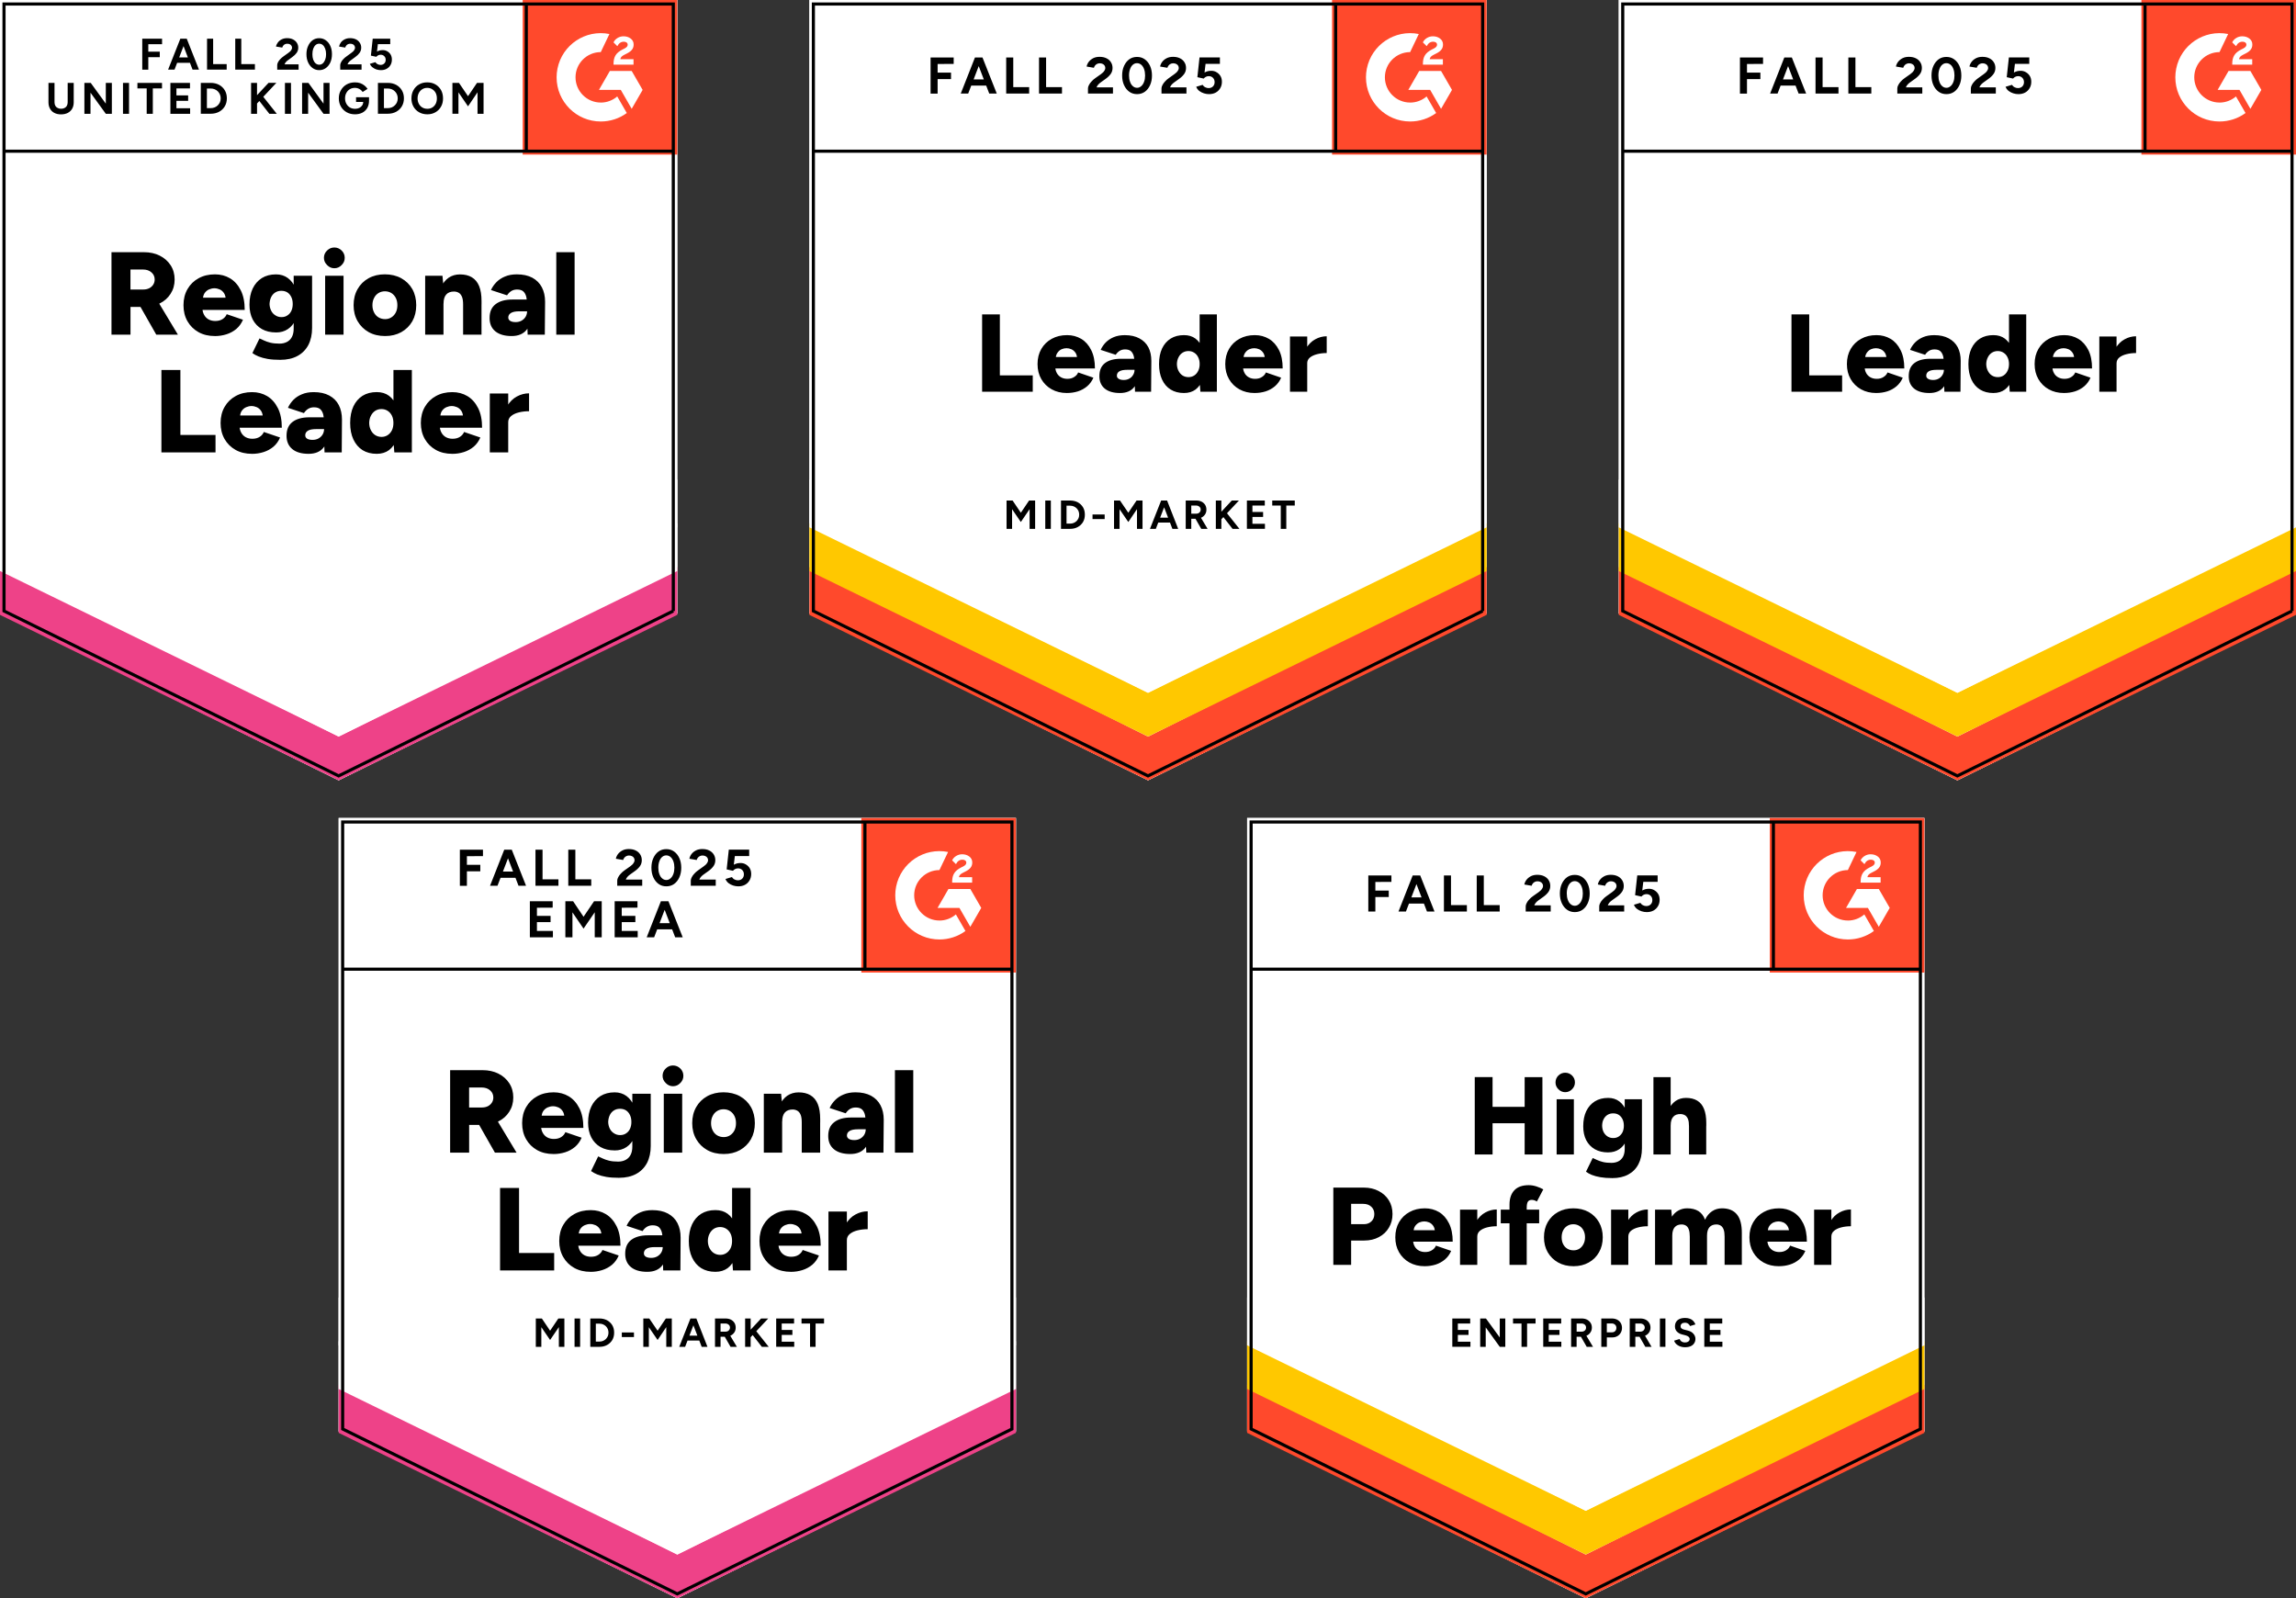<?xml version="1.0" encoding="UTF-8"?> <svg xmlns="http://www.w3.org/2000/svg" xmlns:xlink="http://www.w3.org/1999/xlink" id="b" width="801.99" height="558.3" viewBox="0 0 801.99 558.3"><rect x="0" y="0" width="801.99" height="558.3" fill="#333333" stroke="none"/><defs><clipPath id="d"><rect x="182.57" y="0" width="54" height="54" fill="none"></rect></clipPath><clipPath id="e"><rect x="465.28" y="0" width="54" height="54" fill="none"></rect></clipPath><clipPath id="f"><rect x="300.86" y="285.72" width="54" height="54" fill="none"></rect></clipPath><clipPath id="g"><rect x="747.99" y="0" width="54" height="54" fill="none"></rect></clipPath><clipPath id="h"><rect x="618.18" y="285.72" width="54" height="54" fill="none"></rect></clipPath></defs><g id="c"><path d="M0,214.29l118.29,58.28,118.29-58.28V0H0s0,214.29,0,214.29Z" fill="#fff"></path><path d="M0,214.29l118.29,58.28,118.29-58.28V0H0s0,214.29,0,214.29Z" fill="#fff"></path><path d="M49.69,24.32v-10.8h6.92v1.93h-4.81v2.6h4.01v1.93h-4.01v4.35h-2.11ZM67.26,24.32l-4.14-10.8h2.11l4.27,10.8h-2.24ZM58.72,24.32l4.27-10.8h2.11l-4.14,10.8h-2.24ZM60.73,21.95v-1.88h6.79v1.88h-6.79ZM72.32,24.32v-10.8h2.13v8.87h4.73v1.93h-6.87ZM82.17,24.32v-10.8h2.11v8.87h4.76v1.93h-6.87ZM96.83,24.32v-1.57c0-.29.09-.62.26-.98.19-.36.45-.72.77-1.08.34-.36.73-.69,1.16-1l1.65-1.18c.22-.15.44-.33.64-.51s.37-.4.49-.64c.14-.22.21-.45.21-.67,0-.27-.07-.51-.21-.72-.12-.22-.31-.39-.57-.51-.24-.12-.54-.18-.9-.18-.31,0-.58.06-.82.18-.24.12-.44.28-.59.49s-.27.43-.33.67l-2.19-.36c.1-.51.33-.99.67-1.44.34-.45.79-.81,1.34-1.08.55-.27,1.17-.41,1.88-.41.81,0,1.49.15,2.06.44.58.29,1.03.69,1.34,1.18.33.5.49,1.07.49,1.72s-.19,1.27-.57,1.8c-.36.51-.86.99-1.49,1.44l-1.47,1.08c-.31.21-.57.43-.77.67-.22.26-.39.53-.49.82h4.91v1.85h-7.46ZM111.51,24.5c-.87,0-1.65-.24-2.31-.72-.67-.48-1.19-1.13-1.57-1.95-.39-.84-.59-1.81-.59-2.91s.2-2.06.59-2.88c.38-.84.89-1.5,1.54-1.98.67-.48,1.44-.72,2.31-.72s1.65.24,2.31.72c.69.48,1.22,1.14,1.59,1.98.38.82.57,1.78.57,2.88s-.19,2.07-.57,2.91c-.38.82-.9,1.47-1.57,1.95-.67.48-1.44.72-2.31.72ZM111.51,22.6c.46,0,.87-.15,1.23-.46.36-.33.64-.76.85-1.31.21-.55.31-1.18.31-1.9s-.1-1.35-.31-1.9c-.21-.57-.49-1-.85-1.31-.36-.31-.78-.46-1.26-.46s-.87.15-1.23.46-.64.75-.85,1.31c-.19.55-.28,1.18-.28,1.9s.09,1.35.28,1.9c.21.55.49.99.85,1.31.38.31.8.46,1.26.46ZM118.84,24.32v-1.57c0-.29.09-.62.28-.98.17-.36.43-.72.77-1.08.33-.36.71-.69,1.16-1l1.62-1.18c.22-.15.44-.33.64-.51.21-.19.37-.4.49-.64.14-.22.21-.45.21-.67,0-.27-.07-.51-.21-.72-.12-.22-.31-.39-.57-.51-.24-.12-.54-.18-.9-.18-.31,0-.58.06-.82.18-.24.12-.44.28-.59.49-.15.21-.27.43-.33.67l-2.16-.36c.1-.51.32-.99.64-1.44.34-.45.79-.81,1.34-1.08.55-.27,1.17-.41,1.88-.41.81,0,1.5.15,2.08.44.57.29,1,.69,1.31,1.18.33.5.49,1.07.49,1.72,0,.67-.19,1.27-.57,1.8-.36.51-.86.99-1.49,1.44l-1.47,1.08c-.29.21-.55.43-.77.67-.22.26-.39.53-.49.82h4.91v1.85h-7.46ZM133.03,24.5c-.48,0-.99-.08-1.52-.23-.51-.17-.98-.42-1.39-.75-.43-.33-.74-.74-.93-1.23l1.93-.57c.22.33.49.57.8.72.33.15.66.23,1,.23.53,0,.96-.16,1.29-.49.34-.31.51-.74.51-1.29,0-.51-.16-.93-.49-1.26-.33-.34-.75-.51-1.29-.51-.33,0-.62.07-.87.21-.27.15-.48.33-.62.51l-1.9-.41.64-5.91h6.12v1.9h-4.32l-.31,2.6c.27-.15.58-.28.93-.39.34-.09.71-.13,1.11-.13.58,0,1.11.15,1.59.44.48.27.87.66,1.16,1.16.27.48.41,1.05.41,1.7,0,.74-.16,1.38-.49,1.93-.33.57-.78,1-1.36,1.31-.57.31-1.23.46-2.01.46ZM21.3,39.95c-.89,0-1.66-.17-2.31-.51-.67-.34-1.17-.83-1.52-1.47-.36-.63-.54-1.39-.54-2.26v-6.76h2.11v6.76c0,.46.09.87.28,1.23.19.34.46.6.82.77.34.19.75.28,1.21.28s.87-.09,1.21-.28c.34-.17.61-.43.8-.77.19-.36.28-.77.28-1.23v-6.76h2.11v6.76c0,.87-.18,1.63-.54,2.26-.36.63-.87,1.12-1.54,1.47-.67.34-1.46.51-2.37.51ZM29.48,39.75v-10.8h2.21l5.27,7.25v-7.25h2.11v10.8h-2.11l-5.35-7.38v7.38h-2.13ZM42.96,39.75v-10.8h2.11v10.8h-2.11ZM51.24,39.75v-8.87h-3.24v-1.93h8.59v1.93h-3.21v8.87h-2.13ZM59.52,39.75v-10.8h6.84v1.93h-4.73v2.44h4.09v1.9h-4.09v2.6h4.78v1.93h-6.89ZM70.14,39.75v-10.8h3.47c1.1,0,2.07.23,2.93.69.84.46,1.5,1.1,1.98,1.9.48.81.72,1.74.72,2.8s-.24,1.98-.72,2.8c-.48.81-1.14,1.44-1.98,1.9-.86.46-1.83.69-2.93.69h-3.47ZM72.27,37.77h1.34c.5,0,.95-.09,1.36-.26.43-.17.8-.41,1.11-.72.31-.31.56-.67.75-1.08.17-.43.26-.88.26-1.36s-.09-.93-.26-1.34c-.19-.43-.44-.8-.75-1.11-.31-.31-.68-.55-1.11-.72-.41-.17-.87-.26-1.36-.26h-1.34v6.84ZM88.96,37.02l-.23-2.65,5.07-5.43h2.73l-7.56,8.07ZM87.7,39.75v-10.8h2.08v10.8h-2.08ZM94.08,39.75l-4.29-5.5,1.52-1.26,5.37,6.76h-2.6ZM99.53,39.75v-10.8h2.11v10.8h-2.11ZM105.52,39.75v-10.8h2.21l5.27,7.25v-7.25h2.11v10.8h-2.11l-5.37-7.38v7.38h-2.11ZM124.01,39.93c-1.1,0-2.07-.24-2.93-.72-.84-.48-1.5-1.13-1.98-1.95-.5-.84-.75-1.81-.75-2.91s.25-2.06.75-2.88c.48-.84,1.14-1.5,1.98-1.98.86-.48,1.83-.72,2.93-.72.65,0,1.26.09,1.83.28.55.21,1.04.48,1.47.82.43.34.79.74,1.08,1.18l-1.72,1.08c-.19-.29-.42-.54-.69-.75-.29-.22-.6-.39-.93-.51-.34-.12-.69-.18-1.03-.18-.69,0-1.29.15-1.8.46-.53.31-.94.74-1.23,1.29-.31.55-.46,1.18-.46,1.9s.15,1.34.46,1.9c.29.55.7.99,1.23,1.31.53.31,1.15.46,1.85.46.55,0,1.04-.11,1.47-.33.41-.21.75-.51,1-.9.24-.39.36-.85.36-1.36l2.01-.31c0,1.01-.21,1.88-.62,2.6-.41.72-.99,1.27-1.72,1.65-.74.38-1.59.57-2.55.57ZM124.37,35.61v-1.65h4.53v1.31l-1.13.33h-3.39ZM132.01,39.75v-10.8h3.45c1.1,0,2.07.23,2.93.69.84.46,1.5,1.1,1.98,1.9.48.81.72,1.74.72,2.8s-.24,1.98-.72,2.8c-.48.81-1.14,1.44-1.98,1.9-.86.46-1.83.69-2.93.69h-3.45ZM134.11,37.77h1.34c.5,0,.96-.09,1.39-.26.41-.17.77-.41,1.08-.72.33-.31.57-.67.75-1.08.17-.43.26-.88.26-1.36s-.09-.93-.26-1.34c-.17-.43-.42-.8-.75-1.11-.31-.31-.67-.55-1.08-.72-.43-.17-.89-.26-1.39-.26h-1.34v6.84ZM149.29,39.93c-1.1,0-2.07-.24-2.91-.72s-1.49-1.13-1.95-1.95c-.48-.84-.72-1.8-.72-2.88s.24-2.08.72-2.91c.46-.84,1.11-1.5,1.95-1.98.82-.48,1.77-.72,2.85-.72s2.06.24,2.88.72,1.47,1.14,1.95,1.98c.46.84.69,1.81.69,2.91s-.23,2.03-.69,2.85c-.46.84-1.11,1.5-1.95,1.98-.82.48-1.77.72-2.83.72ZM149.29,38c.65,0,1.23-.15,1.72-.46.5-.31.89-.74,1.18-1.29.27-.55.41-1.17.41-1.88,0-.72-.14-1.35-.41-1.9-.29-.55-.69-.98-1.21-1.29-.5-.33-1.08-.49-1.75-.49s-1.23.16-1.75.49c-.5.31-.89.74-1.18,1.29-.29.55-.44,1.18-.44,1.9s.15,1.33.44,1.88c.29.55.69.98,1.21,1.29.51.31,1.11.46,1.77.46ZM158.03,39.75v-10.8h2.29l3.16,4.65,3.14-4.65h2.29v10.8h-2.11v-7.51l-3.32,4.91-3.34-4.89v7.48h-2.11Z"></path><path d="M38.94,116.89v-28.8h11.31c2.09,0,3.94.4,5.55,1.21,1.61.81,2.88,1.93,3.81,3.37.93,1.44,1.39,3.09,1.39,4.96s-.47,3.53-1.41,4.99c-.93,1.46-2.2,2.59-3.83,3.39-1.65.81-3.52,1.21-5.63,1.21h-4.55v9.67h-6.63ZM54.58,116.89l-6.51-11.44,4.99-3.65,9.08,15.09h-7.56ZM45.58,101.13h4.47c.77,0,1.46-.15,2.06-.44.6-.31,1.07-.73,1.41-1.26s.51-1.13.51-1.8c0-1.01-.38-1.84-1.13-2.49-.75-.67-1.75-1-2.98-1h-4.35v6.99ZM75.02,117.38c-2.14,0-4.04-.45-5.68-1.36-1.65-.93-2.93-2.19-3.86-3.81-.93-1.63-1.39-3.5-1.39-5.61s.47-4.02,1.41-5.63c.94-1.63,2.24-2.89,3.88-3.78,1.65-.91,3.55-1.36,5.71-1.36,1.95,0,3.71.46,5.27,1.39,1.56.94,2.8,2.33,3.73,4.17s1.39,4.12,1.39,6.87h-15.48l.69-.77c0,.93.2,1.75.59,2.47.38.7.91,1.24,1.59,1.62.69.36,1.46.54,2.31.54,1.01,0,1.87-.22,2.57-.67.69-.45,1.17-1.01,1.44-1.7l5.68,1.93c-.55,1.29-1.32,2.36-2.31,3.21-1.01.84-2.16,1.47-3.45,1.88-1.29.41-2.66.62-4.11.62ZM70.88,104.81l-.67-.82h9.21l-.57.82c0-1.03-.21-1.84-.62-2.44s-.92-1.03-1.52-1.29c-.6-.26-1.21-.39-1.83-.39s-1.21.13-1.83.39c-.62.26-1.14.69-1.57,1.29-.41.6-.62,1.41-.62,2.44ZM97.91,125.69c-1.68,0-3.15-.1-4.4-.31-1.23-.22-2.3-.51-3.19-.87-.87-.36-1.59-.75-2.16-1.18l2.49-5.12c.45.19.97.43,1.57.72.6.29,1.34.55,2.21.77.89.22,1.95.33,3.19.33.96,0,1.82-.19,2.57-.57.75-.38,1.34-.95,1.75-1.72.43-.79.64-1.77.64-2.96v-18.46h6.43v18.23c0,2.3-.44,4.29-1.31,5.97-.89,1.66-2.16,2.94-3.81,3.83s-3.64,1.34-5.99,1.34ZM96.42,116.12c-1.92,0-3.57-.39-4.96-1.18-1.37-.79-2.43-1.9-3.19-3.34-.75-1.46-1.13-3.19-1.13-5.19,0-2.19.38-4.07,1.13-5.63.75-1.56,1.82-2.78,3.19-3.65,1.39-.86,3.04-1.29,4.96-1.29,1.59,0,2.97.43,4.14,1.29,1.17.87,2.07,2.1,2.7,3.68.63,1.59.95,3.51.95,5.73,0,1.97-.32,3.67-.95,5.09-.63,1.42-1.53,2.53-2.7,3.32-1.17.79-2.55,1.18-4.14,1.18ZM98.32,110.77c.82,0,1.53-.21,2.11-.62.6-.39,1.05-.93,1.36-1.62.31-.69.46-1.47.46-2.34,0-.93-.16-1.73-.49-2.42s-.78-1.23-1.36-1.62c-.6-.38-1.31-.57-2.13-.57s-1.49.19-2.11.57c-.62.39-1.1.93-1.44,1.62-.34.69-.53,1.49-.57,2.42.03.87.22,1.65.57,2.34.34.69.83,1.23,1.47,1.62.62.41,1.33.62,2.13.62ZM113.57,116.89v-20.57h6.43v20.57h-6.43ZM116.78,93.7c-.96,0-1.8-.37-2.52-1.11-.74-.72-1.11-1.56-1.11-2.52,0-1.01.37-1.87,1.11-2.57.72-.7,1.56-1.05,2.52-1.05s1.84.35,2.55,1.05c.72.7,1.08,1.56,1.08,2.57s-.36,1.8-1.08,2.52c-.7.74-1.55,1.11-2.55,1.11ZM134.53,117.38c-2.18,0-4.09-.45-5.73-1.36-1.65-.93-2.94-2.19-3.88-3.81-.94-1.63-1.41-3.5-1.41-5.61,0-2.11.46-3.98,1.39-5.61.91-1.61,2.19-2.88,3.86-3.81,1.66-.91,3.55-1.36,5.66-1.36s4.07.45,5.73,1.36c1.66.93,2.96,2.19,3.88,3.81.91,1.63,1.36,3.5,1.36,5.61s-.45,3.98-1.36,5.61c-.93,1.61-2.21,2.88-3.86,3.81-1.65.91-3.52,1.36-5.63,1.36ZM134.53,111.47c.82,0,1.55-.21,2.19-.62.65-.41,1.17-.99,1.54-1.72.36-.72.54-1.56.54-2.52s-.18-1.8-.54-2.52c-.38-.74-.89-1.31-1.54-1.72-.67-.41-1.42-.62-2.26-.62s-1.61.21-2.26.62c-.67.41-1.18.99-1.54,1.72-.38.72-.57,1.56-.57,2.52s.19,1.8.57,2.52c.36.74.87,1.31,1.54,1.72.69.41,1.47.62,2.34.62ZM148.51,116.89v-20.57h6.04l.36,3.78v16.79h-6.4ZM161.76,116.89v-10.54h6.43v10.54h-6.43ZM161.76,106.35c0-1.1-.12-1.96-.36-2.6-.26-.65-.61-1.12-1.05-1.41-.46-.31-1.02-.48-1.67-.51-1.23-.02-2.17.33-2.8,1.03-.63.69-.95,1.75-.95,3.19h-1.93c0-2.18.33-4.03,1-5.55.65-1.51,1.54-2.67,2.67-3.47,1.15-.79,2.48-1.18,3.99-1.18,1.65,0,3.03.33,4.14,1,1.13.67,1.98,1.69,2.55,3.06.57,1.37.85,3.13.85,5.27v1.18h-6.43ZM184.31,116.89l-.18-4.45v-5.79c0-1.1-.09-2.06-.28-2.88s-.53-1.47-1.03-1.95c-.5-.46-1.23-.69-2.21-.69-.77,0-1.45.18-2.03.54-.57.36-1.05.86-1.47,1.49l-5.61-1.85c.46-1.03,1.11-1.95,1.93-2.78.81-.82,1.8-1.47,2.98-1.95,1.17-.5,2.54-.75,4.11-.75,2.13,0,3.93.39,5.43,1.18,1.47.81,2.58,1.92,3.32,3.34.75,1.42,1.13,3.11,1.13,5.07l-.1,11.47h-5.99ZM178.7,117.38c-2.43,0-4.33-.55-5.68-1.65-1.34-1.1-2.01-2.65-2.01-4.65,0-2.16.7-3.77,2.11-4.83,1.39-1.08,3.34-1.62,5.86-1.62h5.66v4.11h-3.21c-1.37,0-2.36.2-2.96.59-.62.38-.93.91-.93,1.59,0,.5.23.89.69,1.18.45.27,1.07.41,1.88.41s1.48-.17,2.08-.51,1.07-.8,1.41-1.36c.34-.58.51-1.22.51-1.9h1.62c0,2.74-.57,4.87-1.72,6.38-1.17,1.51-2.94,2.26-5.32,2.26ZM194.31,116.89v-28.8h6.4v28.8h-6.4ZM56.38,158.03v-28.8h6.63v22.71h12.27v6.09h-18.9ZM87.98,158.52c-2.14,0-4.04-.45-5.68-1.36-1.65-.93-2.93-2.19-3.86-3.81-.93-1.63-1.39-3.5-1.39-5.61s.47-4.02,1.41-5.63c.94-1.63,2.24-2.89,3.88-3.78,1.65-.91,3.55-1.36,5.71-1.36,1.95,0,3.71.46,5.27,1.39,1.56.94,2.8,2.33,3.73,4.17s1.39,4.12,1.39,6.87h-15.48l.69-.77c0,.93.2,1.75.59,2.47.38.7.91,1.24,1.59,1.62.69.36,1.46.54,2.31.54,1.01,0,1.87-.22,2.57-.67.69-.45,1.17-1.01,1.44-1.7l5.68,1.93c-.55,1.29-1.32,2.36-2.31,3.21-1.01.84-2.16,1.47-3.45,1.88-1.29.41-2.66.62-4.11.62ZM83.84,145.95l-.67-.82h9.21l-.57.82c0-1.03-.21-1.84-.62-2.44-.41-.6-.92-1.03-1.52-1.29s-1.21-.39-1.83-.39-1.21.13-1.83.39c-.62.26-1.14.69-1.57,1.29-.41.6-.62,1.41-.62,2.44ZM113.36,158.03l-.15-4.45v-5.79c0-1.1-.09-2.06-.28-2.88s-.53-1.47-1.03-1.95c-.5-.46-1.24-.69-2.24-.69-.75,0-1.42.18-2.01.54-.58.36-1.08.86-1.49,1.49l-5.58-1.85c.46-1.03,1.1-1.95,1.9-2.78.81-.82,1.8-1.47,2.98-1.95,1.18-.5,2.55-.75,4.11-.75,2.14,0,3.95.39,5.43,1.18,1.49.81,2.61,1.92,3.34,3.34s1.11,3.11,1.11,5.07l-.08,11.47h-6.02ZM107.78,158.52c-2.45,0-4.35-.55-5.68-1.65s-2.01-2.65-2.01-4.65c0-2.16.69-3.77,2.08-4.83,1.41-1.08,3.37-1.62,5.89-1.62h5.63v4.11h-3.21c-1.37,0-2.36.2-2.96.59-.6.38-.9.91-.9,1.59,0,.5.22.89.67,1.18.46.27,1.09.41,1.88.41s1.51-.17,2.11-.51,1.07-.8,1.41-1.36c.34-.58.51-1.22.51-1.9h1.59c0,2.74-.57,4.87-1.72,6.38-1.15,1.51-2.91,2.26-5.3,2.26ZM137.74,158.03l-.31-3.83v-24.97h6.43v28.8h-6.12ZM131.59,158.52c-1.92,0-3.57-.43-4.96-1.29-1.37-.87-2.43-2.12-3.19-3.73-.75-1.61-1.13-3.53-1.13-5.76,0-2.25.38-4.17,1.13-5.79.75-1.59,1.82-2.83,3.19-3.7,1.39-.86,3.04-1.29,4.96-1.29,1.7,0,3.13.43,4.29,1.29,1.17.87,2.04,2.11,2.62,3.7.58,1.61.87,3.54.87,5.79,0,2.23-.29,4.15-.87,5.76-.58,1.61-1.46,2.85-2.62,3.73-1.17.86-2.6,1.29-4.29,1.29ZM133.29,152.61c.79,0,1.5-.21,2.13-.62.63-.41,1.13-.99,1.49-1.72.34-.72.51-1.56.51-2.52,0-.96-.17-1.8-.51-2.52-.36-.74-.86-1.31-1.49-1.72-.63-.41-1.36-.62-2.19-.62s-1.55.21-2.19.62c-.62.41-1.11.99-1.49,1.72-.38.72-.57,1.56-.59,2.52.02.96.21,1.8.59,2.52.38.74.88,1.31,1.52,1.72.65.41,1.39.62,2.21.62ZM157.93,158.52c-2.14,0-4.04-.45-5.68-1.36-1.65-.93-2.93-2.19-3.86-3.81-.93-1.63-1.39-3.5-1.39-5.61s.47-4.02,1.41-5.63c.94-1.63,2.24-2.89,3.88-3.78,1.65-.91,3.55-1.36,5.71-1.36,1.95,0,3.71.46,5.27,1.39,1.56.94,2.8,2.33,3.73,4.17s1.39,4.12,1.39,6.87h-15.48l.69-.77c0,.93.2,1.75.59,2.47.38.7.91,1.24,1.59,1.62.69.36,1.46.54,2.31.54,1.01,0,1.87-.22,2.57-.67.69-.45,1.17-1.01,1.44-1.7l5.68,1.93c-.55,1.29-1.32,2.36-2.31,3.21-1.01.84-2.16,1.47-3.45,1.88-1.29.41-2.66.62-4.11.62ZM153.79,145.95l-.67-.82h9.21l-.57.82c0-1.03-.21-1.84-.62-2.44-.41-.6-.92-1.03-1.52-1.29-.6-.26-1.21-.39-1.83-.39s-1.21.13-1.83.39c-.62.26-1.14.69-1.57,1.29-.41.6-.62,1.41-.62,2.44ZM175.82,147.39c0-2.23.45-4.08,1.34-5.55.89-1.49,2.01-2.61,3.37-3.34,1.37-.74,2.79-1.11,4.27-1.11v6.25c-1.27,0-2.45.14-3.55.41-1.11.27-2.01.69-2.7,1.26-.69.57-1.03,1.29-1.03,2.16l-1.7-.08ZM171.09,158.03v-20.57h6.43v20.57h-6.43Z"></path><path d="M182.57,0h54v54h-54V0Z" fill="#ff492c"></path><g clip-path="url(#d)"><path d="M221.28,20.68h-4.61c.13-.72.57-1.13,1.48-1.58l.85-.43c1.52-.78,2.33-1.66,2.33-3.09.03-.84-.36-1.64-1.05-2.13-.68-.51-1.52-.77-2.48-.77-.75,0-1.48.2-2.11.6-.6.36-1.09.89-1.39,1.52l1.34,1.33c.52-1.04,1.27-1.56,2.26-1.56.84,0,1.35.43,1.35,1.03,0,.5-.25.92-1.21,1.4l-.54.26c-1.19.6-2.01,1.28-2.48,2.06-.48.77-.71,1.75-.71,2.94v.32h6.98v-1.9h0ZM220.65,24.79h-7.63l-3.81,6.61h7.63l3.81,6.61,3.82-6.61-3.82-6.61Z" fill="#fff" fill-rule="evenodd"></path><path d="M209.85,35.82c-4.87,0-8.81-3.95-8.82-8.81,0-4.87,3.95-8.81,8.82-8.81l3.02-6.32c-8.36-1.67-16.48,3.75-18.15,12.11-.2,1-.3,2.01-.3,3.02,0,8.52,6.91,15.43,15.43,15.43h0c3.27,0,6.45-1.03,9.09-2.96l-3.34-5.79c-1.6,1.38-3.64,2.14-5.75,2.14Z" fill="#fff" fill-rule="evenodd"></path><path d="M183.83,1.72v51.09" fill="none" stroke="#000" stroke-width="1.09"></path></g><path d="M0,214.77v-16.71l118.29,59.25,118.29-59.25v16.71l-118.29,57.81S0,214.77,0,214.77Z" fill="#ee4288"></path><path d="M0,199.46v-16.71l118.29,59.25,118.29-59.25v16.71l-118.29,57.81S0,199.46,0,199.46Z" fill="#fff"></path><path d="M0,184.2v-16.71l118.29,59.25,118.29-59.25v16.71l-118.29,57.81S0,184.2,0,184.2Z" fill="#fff"></path><path d="M235.18,213.42l-116.89,57.6L1.4,213.42V1.4h233.78s0,212.03,0,212.03ZM235.48,52.81H1.61" fill="none" stroke="#000" stroke-width="1.09"></path><path d="M282.71,214.29l118.29,58.28,118.29-58.28V0h-236.57s0,214.29,0,214.29Z" fill="#fff"></path><path d="M282.71,214.29l118.29,58.28,118.29-58.28V0h-236.57s0,214.29,0,214.29Z" fill="#fff"></path><path d="M325.05,32.68v-12.6h8.07v2.24l-5.61.03v3.01h4.68v2.26h-4.68v5.07h-2.47ZM345.54,32.68l-4.83-12.6h2.47l4.99,12.6h-2.62ZM335.59,32.68l4.96-12.6h2.47l-4.83,12.6h-2.6ZM337.93,29.9v-2.16h7.89v2.16h-7.89ZM351.46,32.68v-12.6h2.47v10.36h5.55v2.24h-8.02ZM362.93,32.68v-12.6h2.47v10.36h5.55v2.24h-8.02ZM380.03,32.68v-1.83c0-.34.11-.72.33-1.13.21-.43.51-.85.9-1.26.38-.43.82-.82,1.34-1.18l1.93-1.36c.26-.19.51-.39.75-.62.22-.22.41-.47.57-.75.15-.27.23-.53.23-.77,0-.33-.08-.61-.23-.85-.15-.26-.38-.45-.67-.59-.27-.15-.63-.23-1.05-.23-.36,0-.68.08-.95.23-.29.14-.52.33-.69.57-.19.24-.32.5-.39.77l-2.55-.44c.12-.6.38-1.16.77-1.67.41-.51.93-.93,1.57-1.26.63-.31,1.36-.46,2.19-.46.94,0,1.75.17,2.42.51.67.33,1.18.78,1.54,1.36.38.58.57,1.26.57,2.03s-.21,1.47-.64,2.08c-.43.6-1.01,1.17-1.75,1.7l-1.72,1.23c-.34.24-.64.51-.9.8-.26.29-.45.61-.57.95h5.73v2.16h-8.72ZM397.18,32.88c-1.03,0-1.93-.27-2.7-.82-.79-.57-1.41-1.34-1.85-2.31-.45-.98-.67-2.1-.67-3.37s.22-2.39.67-3.37,1.05-1.75,1.83-2.31c.77-.55,1.67-.82,2.7-.82s1.91.27,2.7.82c.79.57,1.41,1.34,1.85,2.31s.67,2.1.67,3.37c0,1.27-.22,2.39-.67,3.37s-1.05,1.75-1.83,2.31c-.79.55-1.69.82-2.7.82ZM397.18,30.67c.53,0,1.01-.19,1.44-.57.43-.36.76-.87,1-1.52.24-.63.36-1.37.36-2.21s-.12-1.59-.36-2.24c-.24-.65-.57-1.16-1-1.52-.43-.36-.92-.54-1.47-.54s-1.03.18-1.44.54c-.43.36-.75.87-.98,1.52-.24.65-.36,1.4-.36,2.24s.12,1.58.36,2.21c.22.65.55,1.16.98,1.52.43.38.92.57,1.47.57ZM405.71,32.68v-1.83c0-.34.11-.72.33-1.13.21-.43.51-.85.9-1.26.38-.43.82-.82,1.34-1.18l1.9-1.36c.27-.19.53-.39.77-.62.22-.22.41-.47.57-.75s.23-.53.23-.77c0-.33-.08-.61-.23-.85-.15-.26-.38-.45-.67-.59-.27-.15-.63-.23-1.05-.23-.36,0-.68.08-.95.23-.29.14-.52.33-.69.57-.19.24-.32.5-.39.77l-2.55-.44c.12-.6.38-1.16.77-1.67s.92-.93,1.57-1.26c.63-.31,1.36-.46,2.19-.46.94,0,1.75.17,2.42.51.67.33,1.18.78,1.54,1.36.38.58.57,1.26.57,2.03s-.21,1.47-.64,2.08c-.43.6-1.01,1.17-1.75,1.7l-1.72,1.23c-.34.24-.64.51-.9.8-.26.29-.45.61-.57.95h5.73v2.16h-8.72ZM422.3,32.88c-.58,0-1.17-.09-1.77-.28-.6-.19-1.15-.47-1.65-.85-.48-.39-.83-.87-1.05-1.44l2.24-.67c.26.39.57.68.95.85.36.19.74.28,1.13.28.63,0,1.14-.19,1.52-.57.39-.38.59-.88.59-1.52,0-.6-.19-1.1-.57-1.49s-.87-.59-1.49-.59c-.38,0-.72.09-1.03.26-.31.17-.55.37-.72.59l-2.21-.49.75-6.89h7.12v2.24h-5.01l-.36,3.01c.33-.17.69-.32,1.08-.44.39-.1.82-.15,1.29-.15.69,0,1.3.17,1.85.51.57.33,1.02.77,1.36,1.34.33.57.49,1.23.49,1.98,0,.86-.2,1.61-.59,2.26-.38.65-.9,1.16-1.57,1.52-.67.36-1.45.54-2.34.54ZM343.05,136.82v-27h6.2v21.29h11.49v5.71h-17.69ZM372.67,137.28c-2.01,0-3.78-.43-5.32-1.29-1.54-.86-2.75-2.05-3.63-3.57-.87-1.51-1.31-3.26-1.31-5.25s.44-3.76,1.31-5.27c.89-1.53,2.11-2.71,3.65-3.55,1.54-.86,3.33-1.29,5.37-1.29,1.82,0,3.46.44,4.94,1.31,1.46.87,2.61,2.18,3.47,3.91.87,1.71,1.31,3.86,1.31,6.43h-14.5l.64-.72c0,.87.18,1.65.54,2.31s.87,1.17,1.52,1.52c.63.34,1.35.51,2.16.51.94,0,1.74-.21,2.39-.64.67-.41,1.13-.94,1.39-1.59l5.32,1.83c-.51,1.2-1.24,2.2-2.19,3.01-.94.79-2.01,1.38-3.21,1.77-1.22.38-2.5.57-3.86.57ZM368.76,125.48l-.62-.77h8.64l-.54.77c0-.94-.19-1.7-.57-2.26-.39-.57-.87-.98-1.44-1.23-.57-.24-1.13-.36-1.7-.36s-1.14.12-1.72.36c-.57.26-1.05.67-1.44,1.23-.41.57-.62,1.32-.62,2.26ZM396.46,136.82l-.15-4.17v-5.43c0-1.03-.09-1.93-.26-2.7-.19-.77-.51-1.38-.98-1.83-.46-.43-1.16-.64-2.08-.64-.72,0-1.35.16-1.88.49-.55.34-1.01.81-1.39,1.39l-5.25-1.72c.43-.96,1.02-1.83,1.77-2.6.77-.77,1.71-1.39,2.8-1.85,1.11-.46,2.4-.69,3.86-.69,2.01,0,3.7.38,5.09,1.13,1.39.74,2.43,1.77,3.14,3.11.69,1.34,1.03,2.92,1.03,4.76l-.08,10.75h-5.63ZM391.21,137.28c-2.28,0-4.05-.51-5.32-1.54-1.25-1.03-1.88-2.48-1.88-4.35,0-2.04.65-3.56,1.95-4.55,1.32-1.01,3.16-1.52,5.53-1.52h5.27v3.86h-3.01c-1.29,0-2.21.18-2.78.54s-.85.87-.85,1.52c0,.46.21.82.64,1.08.43.27,1.01.41,1.75.41s1.41-.16,1.98-.49c.57-.31,1-.74,1.31-1.29.33-.53.49-1.12.49-1.77h1.52c0,2.57-.54,4.57-1.62,5.99-1.08,1.41-2.74,2.11-4.99,2.11ZM419.29,136.82l-.26-3.57v-23.43h6.02v27h-5.76ZM413.56,137.28c-1.8,0-3.35-.4-4.65-1.21-1.3-.81-2.31-1.97-3.01-3.5-.7-1.51-1.05-3.31-1.05-5.4s.35-3.92,1.05-5.43c.7-1.49,1.71-2.65,3.01-3.47,1.3-.81,2.85-1.21,4.65-1.21,1.59,0,2.93.4,4.01,1.21,1.1.82,1.92,1.98,2.47,3.47.53,1.51.8,3.32.8,5.43s-.27,3.89-.8,5.4c-.55,1.53-1.36,2.69-2.44,3.5-1.1.81-2.44,1.21-4.04,1.21ZM415.13,131.73c.75,0,1.42-.19,2.01-.57.6-.39,1.06-.93,1.39-1.62.34-.67.51-1.46.51-2.37s-.17-1.68-.51-2.37c-.33-.69-.79-1.22-1.39-1.59-.58-.39-1.26-.59-2.03-.59-.77,0-1.46.2-2.06.59-.58.38-1.05.91-1.39,1.59-.36.69-.55,1.47-.57,2.37.02.91.21,1.7.57,2.37.34.69.81,1.23,1.41,1.62.6.38,1.29.57,2.06.57ZM438.24,137.28c-2.01,0-3.78-.43-5.32-1.29-1.54-.86-2.75-2.05-3.63-3.57-.87-1.51-1.31-3.26-1.31-5.25,0-2.01.44-3.76,1.31-5.27.89-1.53,2.11-2.71,3.65-3.55,1.54-.86,3.33-1.29,5.37-1.29,1.82,0,3.46.44,4.94,1.31,1.46.87,2.62,2.18,3.5,3.91.86,1.71,1.29,3.86,1.29,6.43h-14.5l.64-.72c0,.87.18,1.65.54,2.31.36.67.87,1.17,1.52,1.52.63.34,1.35.51,2.16.51.94,0,1.74-.21,2.39-.64.67-.41,1.13-.94,1.39-1.59l5.32,1.83c-.51,1.2-1.24,2.2-2.19,3.01-.94.79-2.01,1.38-3.21,1.77-1.22.38-2.5.57-3.86.57ZM434.33,125.48l-.62-.77h8.64l-.54.77c0-.94-.19-1.7-.57-2.26-.39-.57-.87-.98-1.44-1.23-.57-.24-1.13-.36-1.7-.36s-1.14.12-1.72.36c-.57.26-1.05.67-1.44,1.23-.41.57-.62,1.32-.62,2.26ZM455.01,126.84c0-2.09.42-3.83,1.26-5.22s1.89-2.43,3.16-3.11c1.27-.7,2.6-1.05,3.99-1.05v5.86c-1.18,0-2.29.13-3.32.39-1.05.26-1.89.65-2.55,1.18-.63.53-.95,1.21-.95,2.03l-1.59-.08ZM450.59,136.82v-19.29h6.02v19.29h-6.02ZM351.59,184.73v-9.9h2.11l2.88,4.27,2.88-4.27h2.11v9.9h-1.93v-6.89l-3.06,4.5-3.06-4.47v6.87h-1.93ZM365.11,184.73v-9.9h1.95v9.9h-1.95ZM370.61,184.73v-9.9h3.16c1.01,0,1.91.21,2.7.62.77.43,1.38,1.01,1.83,1.75.43.74.64,1.59.64,2.57s-.21,1.82-.64,2.57c-.45.74-1.05,1.32-1.83,1.75-.79.43-1.69.64-2.7.64h-3.16ZM372.54,182.9h1.23c.46,0,.88-.08,1.26-.23.39-.17.74-.39,1.03-.67.27-.29.5-.63.67-1,.15-.38.23-.79.23-1.23s-.08-.86-.23-1.23c-.17-.38-.39-.71-.67-1-.29-.27-.63-.5-1.03-.67-.38-.15-.8-.23-1.26-.23h-1.23v6.27ZM381.62,181.31v-1.59h4.24v1.59h-4.24ZM389.13,184.73v-9.9h2.08l2.91,4.27,2.88-4.27h2.08v9.9h-1.93v-6.89l-3.03,4.5-3.06-4.47v6.87h-1.93ZM409.52,184.73l-3.81-9.9h1.95l3.88,9.9h-2.03ZM401.68,184.73l3.91-9.9h1.95l-3.81,9.9h-2.06ZM403.53,182.54v-1.72h6.2v1.72h-6.2ZM414.17,184.73v-9.9h3.68c.69,0,1.3.13,1.85.39.53.27.95.65,1.26,1.13.29.48.44,1.04.44,1.67s-.15,1.17-.46,1.65c-.33.5-.76.87-1.31,1.13-.53.27-1.15.41-1.85.41h-1.67v3.52h-1.93ZM419.6,184.73l-2.29-3.99,1.49-1.05,3.01,5.04h-2.21ZM416.1,179.43h1.75c.29,0,.56-.06.8-.18.22-.12.4-.29.54-.51.14-.21.21-.45.21-.72,0-.43-.15-.77-.46-1.03-.31-.27-.7-.41-1.18-.41h-1.65v2.85ZM425.85,182.21l-.21-2.42,4.63-4.96h2.49l-6.92,7.38ZM424.69,184.73v-9.9h1.93v9.9h-1.93ZM430.53,184.73l-3.93-5.04,1.39-1.16,4.94,6.2h-2.39ZM435.54,184.73v-9.9h6.25v1.75h-4.32v2.26h3.73v1.72h-3.73v2.39h4.37v1.77h-6.3ZM447.37,184.73v-8.15h-2.98v-1.75h7.87v1.75h-2.96v8.15h-1.93Z"></path><path d="M465.28,0h54v54h-54V0Z" fill="#ff492c"></path><g clip-path="url(#e)"><path d="M503.99,20.68h-4.61c.13-.72.57-1.13,1.48-1.58l.85-.43c1.52-.78,2.33-1.66,2.33-3.09.03-.84-.36-1.64-1.05-2.13-.68-.51-1.52-.77-2.48-.77-.75,0-1.48.2-2.11.6-.6.36-1.09.89-1.39,1.52l1.34,1.33c.52-1.04,1.27-1.56,2.26-1.56.84,0,1.35.43,1.35,1.03,0,.5-.25.92-1.21,1.4l-.54.26c-1.19.6-2.01,1.28-2.48,2.06-.48.77-.71,1.75-.71,2.94v.32h6.98v-1.9h0ZM503.36,24.79h-7.63l-3.81,6.61h7.63l3.81,6.61,3.82-6.61-3.82-6.61Z" fill="#fff" fill-rule="evenodd"></path><path d="M492.56,35.82c-4.87,0-8.81-3.95-8.82-8.81,0-4.87,3.95-8.81,8.82-8.81l3.02-6.32c-8.36-1.67-16.48,3.75-18.15,12.11-.2,1-.3,2.01-.3,3.02,0,8.52,6.91,15.43,15.43,15.43h0c3.27,0,6.45-1.03,9.09-2.96l-3.34-5.79c-1.6,1.38-3.64,2.14-5.75,2.14Z" fill="#fff" fill-rule="evenodd"></path><path d="M466.54,1.72v51.09" fill="none" stroke="#000" stroke-width="1.09"></path></g><path d="M282.71,214.77v-16.71l118.29,59.25,118.29-59.25v16.71l-118.29,57.81s-118.29-57.81-118.29-57.81Z" fill="#ff492c"></path><path d="M282.71,199.46v-16.71l118.29,59.25,118.29-59.25v16.71l-118.29,57.81s-118.29-57.81-118.29-57.81Z" fill="#ffc800"></path><path d="M282.71,184.2v-16.71l118.29,59.25,118.29-59.25v16.71l-118.29,57.81s-118.29-57.81-118.29-57.81Z" fill="#fff"></path><path d="M517.89,213.42l-116.89,57.6-116.89-57.6V1.4h233.78s0,212.03,0,212.03ZM518.19,52.81h-233.87" fill="none" stroke="#000" stroke-width="1.09"></path><path d="M118.29,500.01l118.29,58.28,118.29-58.28v-214.29H118.29s0,214.29,0,214.29Z" fill="#fff"></path><path d="M118.29,500.01l118.29,58.28,118.29-58.28v-214.29H118.29s0,214.29,0,214.29Z" fill="#fff"></path><path d="M160.63,309.4v-12.6h8.07v2.24l-5.61.03v3.01h4.68v2.26h-4.68v5.07h-2.47ZM181.12,309.4l-4.83-12.6h2.47l4.99,12.6h-2.62ZM171.17,309.4l4.96-12.6h2.47l-4.83,12.6h-2.6ZM173.51,306.62v-2.19h7.89v2.19h-7.89ZM187.04,309.4v-12.6h2.47v10.36h5.55v2.24h-8.02ZM198.5,309.4v-12.6h2.47v10.36h5.55v2.24h-8.02ZM215.6,309.4v-1.83c0-.34.11-.72.33-1.13.21-.43.51-.85.9-1.26.38-.43.82-.82,1.34-1.18l1.93-1.36c.26-.19.51-.39.75-.62.22-.22.41-.47.57-.75.15-.27.23-.53.23-.77,0-.33-.08-.61-.23-.85-.15-.26-.38-.45-.67-.59-.27-.15-.63-.23-1.05-.23-.36,0-.68.08-.95.23-.29.14-.52.33-.69.57-.19.24-.32.5-.39.77l-2.55-.44c.12-.6.38-1.16.77-1.67.41-.51.93-.93,1.57-1.26.63-.31,1.36-.46,2.19-.46.94,0,1.75.17,2.42.51.67.33,1.18.78,1.54,1.36.38.58.57,1.26.57,2.03s-.21,1.47-.64,2.08c-.43.6-1.01,1.17-1.75,1.7l-1.72,1.23c-.34.24-.64.51-.9.8-.26.29-.45.61-.57.95h5.73v2.16h-8.72ZM232.76,309.6c-1.03,0-1.93-.27-2.7-.82-.79-.57-1.41-1.34-1.85-2.31-.45-.98-.67-2.1-.67-3.37s.22-2.39.67-3.37c.45-.98,1.05-1.75,1.83-2.31.77-.55,1.67-.82,2.7-.82s1.91.27,2.7.82c.79.57,1.41,1.34,1.85,2.31s.67,2.1.67,3.37c0,1.27-.22,2.39-.67,3.37s-1.05,1.75-1.83,2.31c-.79.55-1.69.82-2.7.82ZM232.76,307.39c.53,0,1.01-.19,1.44-.57.43-.36.76-.87,1-1.52.24-.63.36-1.37.36-2.21s-.12-1.59-.36-2.24c-.24-.65-.57-1.16-1-1.52-.43-.36-.92-.54-1.47-.54s-1.03.18-1.44.54c-.43.36-.75.87-.98,1.52-.24.65-.36,1.4-.36,2.24s.12,1.58.36,2.21c.22.65.55,1.16.98,1.52.43.38.92.57,1.47.57ZM241.29,309.4v-1.83c0-.34.11-.72.33-1.13.21-.43.51-.85.9-1.26.38-.43.82-.82,1.34-1.18l1.9-1.36c.27-.19.53-.39.77-.62.22-.22.41-.47.57-.75.15-.27.23-.53.23-.77,0-.33-.08-.61-.23-.85-.15-.26-.38-.45-.67-.59-.27-.15-.63-.23-1.05-.23-.36,0-.68.08-.95.23-.29.14-.52.33-.69.57-.19.24-.32.5-.39.77l-2.55-.44c.12-.6.38-1.16.77-1.67.39-.51.92-.93,1.57-1.26.63-.31,1.36-.46,2.19-.46.94,0,1.75.17,2.42.51.67.33,1.18.78,1.54,1.36.38.58.57,1.26.57,2.03s-.21,1.47-.64,2.08c-.43.6-1.01,1.17-1.75,1.7l-1.72,1.23c-.34.24-.64.51-.9.8s-.45.61-.57.95h5.73v2.16h-8.72ZM257.88,309.6c-.58,0-1.17-.09-1.77-.28-.6-.19-1.15-.47-1.65-.85-.48-.39-.83-.87-1.05-1.44l2.24-.67c.26.39.57.68.95.85.36.19.74.28,1.13.28.63,0,1.14-.19,1.52-.57.39-.38.59-.88.59-1.52,0-.6-.19-1.1-.57-1.49s-.87-.59-1.49-.59c-.38,0-.72.09-1.03.26-.31.17-.55.37-.72.59l-2.21-.49.75-6.89h7.12v2.24h-5.01l-.36,3.01c.33-.17.69-.32,1.08-.44.39-.1.82-.15,1.29-.15.69,0,1.3.17,1.85.51.57.33,1.02.77,1.36,1.34.33.57.49,1.23.49,1.98,0,.86-.2,1.61-.59,2.26-.38.65-.9,1.16-1.57,1.52-.67.36-1.45.54-2.34.54ZM185.08,327.4v-12.6h7.97v2.24l-5.5.03v2.85h4.76v2.19h-4.76v3.06h5.58v2.24h-8.05ZM197.48,327.4v-12.6h2.7l3.65,5.43,3.68-5.43h2.67v12.6h-2.44v-8.74l-3.91,5.71-3.88-5.68v8.72h-2.47ZM214.7,327.4v-12.6h7.97v2.24l-5.5.03v2.85h4.76v2.19h-4.76v3.06h5.58v2.24h-8.05ZM235.84,327.4l-4.83-12.6h2.47l4.99,12.6h-2.62ZM225.89,327.4l4.96-12.6h2.47l-4.83,12.6h-2.6ZM228.23,324.62v-2.16h7.89v2.16h-7.89Z"></path><path d="M157.23,402.61v-28.8h11.31c2.09,0,3.94.4,5.55,1.21,1.61.81,2.88,1.93,3.81,3.37.93,1.44,1.39,3.09,1.39,4.96s-.47,3.53-1.41,4.99c-.93,1.46-2.2,2.59-3.83,3.39-1.65.81-3.52,1.21-5.63,1.21h-4.55v9.67h-6.63ZM172.87,402.61l-6.51-11.44,4.99-3.65,9.08,15.09h-7.56ZM163.87,386.85h4.47c.77,0,1.46-.15,2.06-.44.6-.31,1.07-.73,1.41-1.26s.51-1.13.51-1.8c0-1.01-.38-1.84-1.13-2.49-.75-.67-1.75-1-2.98-1h-4.35v6.99ZM193.31,403.1c-2.14,0-4.04-.45-5.68-1.36-1.65-.93-2.93-2.19-3.86-3.81-.93-1.63-1.39-3.5-1.39-5.61s.47-4.02,1.41-5.63c.94-1.63,2.24-2.89,3.88-3.78,1.65-.91,3.55-1.36,5.71-1.36,1.95,0,3.71.46,5.27,1.39,1.56.94,2.8,2.33,3.73,4.17s1.39,4.12,1.39,6.87h-15.48l.69-.77c0,.93.2,1.75.59,2.47.38.7.91,1.24,1.59,1.62.69.36,1.46.54,2.31.54,1.01,0,1.87-.22,2.57-.67.69-.45,1.17-1.01,1.44-1.7l5.68,1.93c-.55,1.29-1.32,2.36-2.31,3.21-1.01.84-2.16,1.47-3.45,1.88-1.29.41-2.66.62-4.11.62ZM189.17,390.53l-.67-.82h9.21l-.57.82c0-1.03-.21-1.84-.62-2.44s-.92-1.03-1.52-1.29c-.6-.26-1.21-.39-1.83-.39s-1.21.13-1.83.39c-.62.26-1.14.69-1.57,1.29-.41.6-.62,1.41-.62,2.44ZM216.2,411.41c-1.68,0-3.15-.1-4.4-.31-1.23-.22-2.3-.51-3.19-.87-.87-.36-1.59-.75-2.16-1.18l2.49-5.12c.45.19.97.43,1.57.72.6.29,1.34.55,2.21.77.89.22,1.95.33,3.19.33.96,0,1.82-.19,2.57-.57.75-.38,1.34-.95,1.75-1.72.43-.79.64-1.77.64-2.96v-18.46h6.43v18.23c0,2.3-.44,4.29-1.31,5.97-.89,1.66-2.16,2.94-3.81,3.83s-3.64,1.34-5.99,1.34ZM214.7,401.84c-1.92,0-3.57-.39-4.96-1.18-1.37-.79-2.43-1.9-3.19-3.34-.75-1.46-1.13-3.19-1.13-5.19,0-2.19.38-4.07,1.13-5.63.75-1.56,1.82-2.78,3.19-3.65,1.39-.86,3.04-1.29,4.96-1.29,1.59,0,2.97.43,4.14,1.29,1.17.87,2.07,2.1,2.7,3.68.63,1.59.95,3.51.95,5.73,0,1.97-.32,3.67-.95,5.09-.63,1.42-1.53,2.53-2.7,3.32-1.17.79-2.55,1.18-4.14,1.18ZM216.61,396.49c.82,0,1.53-.21,2.11-.62.6-.39,1.05-.93,1.36-1.62.31-.69.46-1.47.46-2.34,0-.93-.16-1.73-.49-2.42s-.78-1.23-1.36-1.62c-.6-.38-1.31-.57-2.13-.57s-1.49.19-2.11.57c-.62.39-1.1.93-1.44,1.62-.34.69-.53,1.49-.57,2.42.03.87.22,1.65.57,2.34.34.69.83,1.23,1.47,1.62.62.41,1.33.62,2.13.62ZM231.86,402.61v-20.57h6.43v20.57h-6.43ZM235.07,379.42c-.96,0-1.8-.37-2.52-1.11-.74-.72-1.11-1.56-1.11-2.52,0-1.01.37-1.87,1.11-2.57.72-.7,1.56-1.05,2.52-1.05s1.84.35,2.55,1.05c.72.7,1.08,1.56,1.08,2.57s-.36,1.8-1.08,2.52c-.7.74-1.55,1.11-2.55,1.11ZM252.81,403.1c-2.18,0-4.09-.45-5.73-1.36-1.65-.93-2.94-2.19-3.88-3.81-.94-1.63-1.41-3.5-1.41-5.61,0-2.11.46-3.98,1.39-5.61.91-1.61,2.19-2.88,3.86-3.81,1.66-.91,3.55-1.36,5.66-1.36s4.07.45,5.73,1.36c1.66.93,2.96,2.19,3.88,3.81.91,1.63,1.36,3.5,1.36,5.61s-.45,3.98-1.36,5.61c-.93,1.61-2.21,2.88-3.86,3.81-1.65.91-3.52,1.36-5.63,1.36ZM252.81,397.19c.82,0,1.55-.21,2.19-.62.65-.41,1.17-.99,1.54-1.72.36-.72.54-1.56.54-2.52s-.18-1.8-.54-2.52c-.38-.74-.89-1.31-1.54-1.72-.67-.41-1.42-.62-2.26-.62s-1.61.21-2.26.62c-.67.41-1.18.99-1.54,1.72-.38.72-.57,1.56-.57,2.52s.19,1.8.57,2.52c.36.74.87,1.31,1.54,1.72.69.41,1.47.62,2.34.62ZM266.8,402.61v-20.57h6.04l.36,3.78v16.79h-6.4ZM280.05,402.61v-10.54h6.43v10.54h-6.43ZM280.05,392.07c0-1.1-.12-1.96-.36-2.6-.26-.65-.61-1.12-1.05-1.41-.46-.31-1.02-.48-1.67-.51-1.23-.02-2.17.33-2.8,1.03-.63.69-.95,1.75-.95,3.19h-1.93c0-2.18.33-4.03,1-5.55.65-1.51,1.54-2.67,2.67-3.47,1.15-.79,2.48-1.18,3.99-1.18,1.65,0,3.03.33,4.14,1,1.13.67,1.98,1.69,2.55,3.06.57,1.37.85,3.13.85,5.27v1.18h-6.43ZM302.6,402.61l-.18-4.45v-5.79c0-1.1-.09-2.06-.28-2.88s-.53-1.47-1.03-1.95c-.5-.46-1.23-.69-2.21-.69-.77,0-1.45.18-2.03.54-.57.36-1.05.86-1.47,1.49l-5.61-1.85c.46-1.03,1.11-1.95,1.93-2.78.81-.82,1.8-1.47,2.98-1.95,1.17-.5,2.54-.75,4.11-.75,2.13,0,3.93.39,5.43,1.18,1.47.81,2.58,1.92,3.32,3.34.75,1.42,1.13,3.11,1.13,5.07l-.1,11.47h-5.99ZM296.99,403.1c-2.43,0-4.33-.55-5.68-1.65-1.34-1.1-2.01-2.65-2.01-4.65,0-2.16.7-3.77,2.11-4.83,1.39-1.08,3.34-1.62,5.86-1.62h5.66v4.11h-3.21c-1.37,0-2.36.2-2.96.59-.62.38-.93.91-.93,1.59,0,.5.23.89.69,1.18.45.27,1.07.41,1.88.41s1.48-.17,2.08-.51,1.07-.8,1.41-1.36c.34-.58.51-1.22.51-1.9h1.62c0,2.74-.57,4.87-1.72,6.38-1.17,1.51-2.94,2.26-5.32,2.26ZM312.6,402.61v-28.8h6.4v28.8h-6.4ZM174.67,443.76v-28.8h6.63v22.71h12.27v6.09h-18.9ZM206.27,444.25c-2.14,0-4.04-.45-5.68-1.36-1.65-.93-2.93-2.19-3.86-3.81-.93-1.63-1.39-3.5-1.39-5.61s.47-4.02,1.41-5.63c.94-1.63,2.24-2.89,3.88-3.78,1.65-.91,3.55-1.36,5.71-1.36,1.95,0,3.71.46,5.27,1.39,1.56.94,2.8,2.33,3.73,4.17s1.39,4.12,1.39,6.87h-15.48l.69-.77c0,.93.2,1.75.59,2.47.38.7.91,1.24,1.59,1.62.69.36,1.46.54,2.31.54,1.01,0,1.87-.22,2.57-.67.69-.45,1.17-1.01,1.44-1.7l5.68,1.93c-.55,1.29-1.32,2.36-2.31,3.21-1.01.84-2.16,1.47-3.45,1.88-1.29.41-2.66.62-4.11.62ZM202.13,431.67l-.67-.82h9.21l-.57.82c0-1.03-.21-1.84-.62-2.44-.41-.6-.92-1.03-1.52-1.29s-1.21-.39-1.83-.39-1.21.13-1.83.39c-.62.26-1.14.69-1.57,1.29-.41.6-.62,1.41-.62,2.44ZM231.65,443.76l-.15-4.45v-5.79c0-1.1-.09-2.06-.28-2.88s-.53-1.47-1.03-1.95c-.5-.46-1.24-.69-2.24-.69-.75,0-1.42.18-2.01.54-.58.36-1.08.86-1.49,1.49l-5.58-1.85c.46-1.03,1.1-1.95,1.9-2.78.81-.82,1.8-1.47,2.98-1.95,1.18-.5,2.55-.75,4.11-.75,2.14,0,3.95.39,5.43,1.18,1.49.81,2.61,1.92,3.34,3.34s1.11,3.11,1.11,5.07l-.08,11.47h-6.02ZM226.07,444.25c-2.45,0-4.35-.55-5.68-1.65s-2.01-2.65-2.01-4.65c0-2.16.69-3.77,2.08-4.83,1.41-1.08,3.37-1.62,5.89-1.62h5.63v4.11h-3.21c-1.37,0-2.36.2-2.96.59-.6.38-.9.91-.9,1.59,0,.5.22.89.67,1.18.46.27,1.09.41,1.88.41s1.51-.17,2.11-.51,1.07-.8,1.41-1.36c.34-.58.51-1.22.51-1.9h1.59c0,2.74-.57,4.87-1.72,6.38-1.15,1.51-2.91,2.26-5.3,2.26ZM256.03,443.76l-.31-3.83v-24.97h6.43v28.8h-6.12ZM249.88,444.25c-1.92,0-3.57-.43-4.96-1.29-1.37-.87-2.43-2.12-3.19-3.73-.75-1.61-1.13-3.53-1.13-5.76,0-2.25.38-4.17,1.13-5.79.75-1.59,1.82-2.83,3.19-3.7,1.39-.86,3.04-1.29,4.96-1.29,1.7,0,3.13.43,4.29,1.29,1.17.87,2.04,2.11,2.62,3.7.58,1.61.87,3.54.87,5.79,0,2.23-.29,4.15-.87,5.76-.58,1.61-1.46,2.85-2.62,3.73-1.17.86-2.6,1.29-4.29,1.29ZM251.58,438.33c.79,0,1.5-.21,2.13-.62.63-.41,1.13-.99,1.49-1.72.34-.72.51-1.56.51-2.52,0-.96-.17-1.8-.51-2.52-.36-.74-.86-1.31-1.49-1.72-.63-.41-1.36-.62-2.19-.62s-1.55.21-2.19.62c-.62.41-1.11.99-1.49,1.72-.38.72-.57,1.56-.59,2.52.02.96.21,1.8.59,2.52.38.74.88,1.31,1.52,1.72.65.41,1.39.62,2.21.62ZM276.21,444.25c-2.14,0-4.04-.45-5.68-1.36-1.65-.93-2.93-2.19-3.86-3.81-.93-1.63-1.39-3.5-1.39-5.61s.47-4.02,1.41-5.63c.94-1.63,2.24-2.89,3.88-3.78,1.65-.91,3.55-1.36,5.71-1.36,1.95,0,3.71.46,5.27,1.39,1.56.94,2.8,2.33,3.73,4.17s1.39,4.12,1.39,6.87h-15.48l.69-.77c0,.93.2,1.75.59,2.47.38.7.91,1.24,1.59,1.62.69.36,1.46.54,2.31.54,1.01,0,1.87-.22,2.57-.67.69-.45,1.17-1.01,1.44-1.7l5.68,1.93c-.55,1.29-1.32,2.36-2.31,3.21-1.01.84-2.16,1.47-3.45,1.88-1.29.41-2.66.62-4.11.62ZM272.07,431.67l-.67-.82h9.21l-.57.82c0-1.03-.21-1.84-.62-2.44-.41-.6-.92-1.03-1.52-1.29-.6-.26-1.21-.39-1.83-.39s-1.21.13-1.83.39c-.62.26-1.14.69-1.57,1.29-.41.6-.62,1.41-.62,2.44ZM294.11,433.11c0-2.23.45-4.08,1.34-5.55.89-1.49,2.01-2.61,3.37-3.34,1.37-.74,2.79-1.11,4.27-1.11v6.25c-1.27,0-2.45.14-3.55.41-1.11.27-2.01.69-2.7,1.26-.69.57-1.03,1.29-1.03,2.16l-1.7-.08ZM289.38,443.76v-20.57h6.43v20.57h-6.43Z"></path><path d="M187.16,470.45v-9.9h2.11l2.88,4.27,2.88-4.27h2.11v9.9h-1.93v-6.89l-3.06,4.5-3.06-4.47v6.87h-1.93ZM200.69,470.45v-9.9h1.95v9.9h-1.95ZM206.19,470.45v-9.9h3.16c1.01,0,1.91.21,2.7.62.77.43,1.38,1.01,1.83,1.75.43.74.64,1.59.64,2.57s-.21,1.82-.64,2.57c-.45.74-1.05,1.32-1.83,1.75-.79.43-1.69.64-2.7.64h-3.16ZM208.12,468.62h1.23c.46,0,.88-.08,1.26-.23.39-.17.74-.39,1.03-.67.27-.29.5-.63.67-1,.15-.38.23-.79.23-1.23s-.08-.86-.23-1.23c-.17-.38-.39-.71-.67-1-.29-.27-.63-.5-1.03-.67-.38-.15-.8-.23-1.26-.23h-1.23v6.27ZM217.2,467.03v-1.59h4.24v1.59h-4.24ZM224.71,470.45v-9.9h2.08l2.91,4.27,2.88-4.27h2.08v9.9h-1.93v-6.89l-3.03,4.5-3.06-4.47v6.87h-1.93ZM245.1,470.45l-3.81-9.9h1.95l3.88,9.9h-2.03ZM237.26,470.45l3.91-9.9h1.95l-3.81,9.9h-2.06ZM239.11,468.26v-1.72h6.2v1.72h-6.2ZM249.75,470.45v-9.9h3.68c.69,0,1.3.13,1.85.39.53.27.95.65,1.26,1.13.29.48.44,1.04.44,1.67s-.15,1.17-.46,1.65c-.33.5-.76.87-1.31,1.13-.53.27-1.15.41-1.85.41h-1.67v3.52h-1.93ZM255.18,470.45l-2.29-3.99,1.49-1.05,3.01,5.04h-2.21ZM251.68,465.15h1.75c.29,0,.56-.06.8-.18.22-.12.4-.29.54-.51.14-.21.21-.45.21-.72,0-.43-.15-.77-.46-1.03-.31-.27-.7-.41-1.18-.41h-1.65v2.85ZM261.43,467.93l-.21-2.42,4.63-4.96h2.49l-6.92,7.38ZM260.27,470.45v-9.9h1.93v9.9h-1.93ZM266.11,470.45l-3.93-5.04,1.39-1.16,4.94,6.2h-2.39ZM271.12,470.45v-9.9h6.25v1.75h-4.32v2.26h3.73v1.72h-3.73v2.39h4.37v1.77h-6.3ZM282.95,470.45v-8.15h-2.98v-1.75h7.87v1.75h-2.96v8.15h-1.93Z"></path><path d="M300.86,285.72h54v54h-54v-54Z" fill="#ff492c"></path><g clip-path="url(#f)"><path d="M339.56,306.4h-4.61c.13-.72.57-1.13,1.48-1.58l.85-.43c1.52-.78,2.33-1.66,2.33-3.09.03-.84-.36-1.64-1.05-2.13-.68-.51-1.52-.77-2.48-.77-.75,0-1.48.2-2.11.6-.6.36-1.09.89-1.39,1.52l1.34,1.33c.52-1.04,1.27-1.56,2.26-1.56.84,0,1.35.43,1.35,1.03,0,.5-.25.92-1.21,1.4l-.54.26c-1.19.6-2.01,1.28-2.48,2.06-.48.77-.71,1.75-.71,2.94v.32h6.98v-1.9h0ZM338.93,310.52h-7.63l-3.81,6.61h7.63l3.81,6.61,3.82-6.61-3.82-6.61Z" fill="#fff" fill-rule="evenodd"></path><path d="M328.14,321.54c-4.87,0-8.81-3.95-8.82-8.81,0-4.87,3.95-8.81,8.82-8.81l3.02-6.32c-8.36-1.67-16.48,3.75-18.15,12.11-.2,1-.3,2.01-.3,3.02,0,8.52,6.91,15.43,15.43,15.43h0c3.27,0,6.45-1.03,9.09-2.96l-3.34-5.79c-1.6,1.38-3.64,2.14-5.75,2.14Z" fill="#fff" fill-rule="evenodd"></path><path d="M302.12,287.44v51.09" fill="none" stroke="#000" stroke-width="1.09"></path></g><path d="M118.29,500.49v-16.71l118.29,59.25,118.29-59.25v16.71l-118.29,57.81s-118.29-57.81-118.29-57.81Z" fill="#ee4288"></path><path d="M118.29,485.18v-16.71l118.29,59.25,118.29-59.25v16.71l-118.29,57.81s-118.29-57.81-118.29-57.81Z" fill="#fff"></path><path d="M118.29,469.92v-16.71l118.29,59.25,118.29-59.25v16.71l-118.29,57.81s-118.29-57.81-118.29-57.81Z" fill="#fff"></path><path d="M353.47,499.15l-116.89,57.6-116.89-57.6v-212.03h233.78s0,212.03,0,212.03ZM353.77,338.53H119.89" fill="none" stroke="#000" stroke-width="1.09"></path><path d="M565.42,214.29l118.29,58.28,118.29-58.28V0h-236.57s0,214.29,0,214.29Z" fill="#fff"></path><path d="M565.42,214.29l118.29,58.28,118.29-58.28V0h-236.57s0,214.29,0,214.29Z" fill="#fff"></path><path d="M607.76,32.68v-12.6h8.07v2.24l-5.61.03v3.01h4.68v2.26h-4.68v5.07h-2.47ZM628.25,32.68l-4.83-12.6h2.47l4.99,12.6h-2.62ZM618.3,32.68l4.96-12.6h2.47l-4.83,12.6h-2.6ZM620.64,29.9v-2.16h7.89v2.16h-7.89ZM634.16,32.68v-12.6h2.47v10.36h5.55v2.24h-8.02ZM645.63,32.68v-12.6h2.47v10.36h5.55v2.24h-8.02ZM662.73,32.68v-1.83c0-.34.11-.72.33-1.13.21-.43.51-.85.9-1.26.38-.43.82-.82,1.34-1.18l1.93-1.36c.26-.19.51-.39.75-.62.22-.22.41-.47.57-.75.15-.27.23-.53.23-.77,0-.33-.08-.61-.23-.85-.15-.26-.38-.45-.67-.59-.27-.15-.63-.23-1.05-.23-.36,0-.68.08-.95.23-.29.14-.52.33-.69.57-.19.24-.32.5-.39.77l-2.55-.44c.12-.6.38-1.16.77-1.67.41-.51.93-.93,1.57-1.26.63-.31,1.36-.46,2.19-.46.94,0,1.75.17,2.42.51.67.33,1.18.78,1.54,1.36.38.58.57,1.26.57,2.03s-.21,1.47-.64,2.08c-.43.6-1.01,1.17-1.75,1.7l-1.72,1.23c-.34.24-.64.51-.9.8-.26.29-.45.61-.57.95h5.73v2.16h-8.72ZM679.89,32.88c-1.03,0-1.93-.27-2.7-.82-.79-.57-1.41-1.34-1.85-2.31-.45-.98-.67-2.1-.67-3.37s.22-2.39.67-3.37,1.05-1.75,1.83-2.31c.77-.55,1.67-.82,2.7-.82s1.91.27,2.7.82c.79.57,1.41,1.34,1.85,2.31s.67,2.1.67,3.37c0,1.27-.22,2.39-.67,3.37s-1.05,1.75-1.83,2.31c-.79.55-1.69.82-2.7.82ZM679.89,30.67c.53,0,1.01-.19,1.44-.57.43-.36.76-.87,1-1.52.24-.63.36-1.37.36-2.21s-.12-1.59-.36-2.24c-.24-.65-.57-1.16-1-1.52-.43-.36-.92-.54-1.47-.54s-1.03.18-1.44.54c-.43.36-.75.87-.98,1.52-.24.65-.36,1.4-.36,2.24s.12,1.58.36,2.21c.22.65.55,1.16.98,1.52.43.38.92.57,1.47.57ZM688.42,32.68v-1.83c0-.34.11-.72.33-1.13.21-.43.51-.85.9-1.26.38-.43.82-.82,1.34-1.18l1.9-1.36c.27-.19.53-.39.77-.62.22-.22.41-.47.57-.75s.23-.53.23-.77c0-.33-.08-.61-.23-.85-.15-.26-.38-.45-.67-.59-.27-.15-.63-.23-1.05-.23-.36,0-.68.08-.95.23-.29.14-.52.33-.69.57-.19.24-.32.5-.39.77l-2.55-.44c.12-.6.38-1.16.77-1.67s.92-.93,1.57-1.26c.63-.31,1.36-.46,2.19-.46.94,0,1.75.17,2.42.51.67.33,1.18.78,1.54,1.36.38.58.57,1.26.57,2.03s-.21,1.47-.64,2.08c-.43.6-1.01,1.17-1.75,1.7l-1.72,1.23c-.34.24-.64.51-.9.8-.26.29-.45.61-.57.95h5.73v2.16h-8.72ZM705.01,32.88c-.58,0-1.17-.09-1.77-.28-.6-.19-1.15-.47-1.65-.85-.48-.39-.83-.87-1.05-1.44l2.24-.67c.26.39.57.68.95.85.36.19.74.28,1.13.28.63,0,1.14-.19,1.52-.57.39-.38.59-.88.59-1.52,0-.6-.19-1.1-.57-1.49s-.87-.59-1.49-.59c-.38,0-.72.09-1.03.26-.31.17-.55.37-.72.59l-2.21-.49.75-6.89h7.12v2.24h-5.01l-.36,3.01c.33-.17.69-.32,1.08-.44.39-.1.82-.15,1.29-.15.69,0,1.3.17,1.85.51.57.33,1.02.77,1.36,1.34.33.57.49,1.23.49,1.98,0,.86-.2,1.61-.59,2.26-.38.65-.9,1.16-1.57,1.52-.67.36-1.45.54-2.34.54ZM625.76,136.82v-27h6.2v21.29h11.49v5.71h-17.69ZM655.38,137.28c-2.01,0-3.78-.43-5.32-1.29-1.54-.86-2.75-2.05-3.63-3.57-.87-1.51-1.31-3.26-1.31-5.25s.44-3.76,1.31-5.27c.89-1.53,2.11-2.71,3.65-3.55,1.54-.86,3.33-1.29,5.37-1.29,1.82,0,3.46.44,4.94,1.31,1.46.87,2.61,2.18,3.47,3.91.87,1.71,1.31,3.86,1.31,6.43h-14.5l.64-.72c0,.87.18,1.65.54,2.31s.87,1.17,1.52,1.52c.63.34,1.35.51,2.16.51.94,0,1.74-.21,2.39-.64.67-.41,1.13-.94,1.39-1.59l5.32,1.83c-.51,1.2-1.24,2.2-2.19,3.01-.94.79-2.01,1.38-3.21,1.77-1.22.38-2.5.57-3.86.57ZM651.47,125.48l-.62-.77h8.64l-.54.77c0-.94-.19-1.7-.57-2.26-.39-.57-.87-.98-1.44-1.23-.57-.24-1.13-.36-1.7-.36s-1.14.12-1.72.36c-.57.26-1.05.67-1.44,1.23-.41.57-.62,1.32-.62,2.26ZM679.17,136.82l-.15-4.17v-5.43c0-1.03-.09-1.93-.26-2.7-.19-.77-.51-1.38-.98-1.83-.46-.43-1.16-.64-2.08-.64-.72,0-1.35.16-1.88.49-.55.34-1.01.81-1.39,1.39l-5.25-1.72c.43-.96,1.02-1.83,1.77-2.6.77-.77,1.71-1.39,2.8-1.85,1.11-.46,2.4-.69,3.86-.69,2.01,0,3.7.38,5.09,1.13,1.39.74,2.43,1.77,3.14,3.11.69,1.34,1.03,2.92,1.03,4.76l-.08,10.75h-5.63ZM673.92,137.28c-2.28,0-4.05-.51-5.32-1.54-1.25-1.03-1.88-2.48-1.88-4.35,0-2.04.65-3.56,1.95-4.55,1.32-1.01,3.16-1.52,5.53-1.52h5.27v3.86h-3.01c-1.29,0-2.21.18-2.78.54s-.85.87-.85,1.52c0,.46.21.82.64,1.08.43.27,1.01.41,1.75.41s1.41-.16,1.98-.49c.57-.31,1-.74,1.31-1.29.33-.53.49-1.12.49-1.77h1.52c0,2.57-.54,4.57-1.62,5.99-1.08,1.41-2.74,2.11-4.99,2.11ZM702,136.82l-.26-3.57v-23.43h6.02v27h-5.76ZM696.27,137.28c-1.8,0-3.35-.4-4.65-1.21-1.3-.81-2.31-1.97-3.01-3.5-.7-1.51-1.05-3.31-1.05-5.4s.35-3.92,1.05-5.43c.7-1.49,1.71-2.65,3.01-3.47,1.3-.81,2.85-1.21,4.65-1.21,1.59,0,2.93.4,4.01,1.21,1.1.82,1.92,1.98,2.47,3.47.53,1.51.8,3.32.8,5.43s-.27,3.89-.8,5.4c-.55,1.53-1.36,2.69-2.44,3.5-1.1.81-2.44,1.21-4.04,1.21ZM697.83,131.73c.75,0,1.42-.19,2.01-.57.6-.39,1.06-.93,1.39-1.62.34-.67.51-1.46.51-2.37s-.17-1.68-.51-2.37c-.33-.69-.79-1.22-1.39-1.59-.58-.39-1.26-.59-2.03-.59-.77,0-1.46.2-2.06.59-.58.38-1.05.91-1.39,1.59-.36.69-.55,1.47-.57,2.37.02.91.21,1.7.57,2.37.34.69.81,1.23,1.41,1.62.6.38,1.29.57,2.06.57ZM720.95,137.28c-2.01,0-3.78-.43-5.32-1.29-1.54-.86-2.75-2.05-3.63-3.57-.87-1.51-1.31-3.26-1.31-5.25,0-2.01.44-3.76,1.31-5.27.89-1.53,2.11-2.71,3.65-3.55,1.54-.86,3.33-1.29,5.37-1.29,1.82,0,3.46.44,4.94,1.31,1.46.87,2.62,2.18,3.5,3.91.86,1.71,1.29,3.86,1.29,6.43h-14.5l.64-.72c0,.87.18,1.65.54,2.31.36.67.87,1.17,1.52,1.52.63.34,1.35.51,2.16.51.94,0,1.74-.21,2.39-.64.67-.41,1.13-.94,1.39-1.59l5.32,1.83c-.51,1.2-1.24,2.2-2.19,3.01-.94.79-2.01,1.38-3.21,1.77-1.22.38-2.5.57-3.86.57ZM717.04,125.48l-.62-.77h8.64l-.54.77c0-.94-.19-1.7-.57-2.26-.39-.57-.87-.98-1.44-1.23-.57-.24-1.13-.36-1.7-.36s-1.14.12-1.72.36c-.57.26-1.05.67-1.44,1.23-.41.57-.62,1.32-.62,2.26ZM737.72,126.84c0-2.09.42-3.83,1.26-5.22s1.89-2.43,3.16-3.11c1.27-.7,2.6-1.05,3.99-1.05v5.86c-1.18,0-2.29.13-3.32.39-1.05.26-1.89.65-2.55,1.18-.63.53-.95,1.21-.95,2.03l-1.59-.08ZM733.29,136.82v-19.29h6.02v19.29h-6.02Z"></path><path d="M747.99,0h54v54h-54V0Z" fill="#ff492c"></path><g clip-path="url(#g)"><path d="M786.69,20.68h-4.61c.13-.72.57-1.13,1.48-1.58l.85-.43c1.52-.78,2.33-1.66,2.33-3.09.03-.84-.36-1.64-1.05-2.13-.68-.51-1.52-.77-2.48-.77-.75,0-1.48.2-2.11.6-.6.36-1.09.89-1.39,1.52l1.34,1.33c.52-1.04,1.27-1.56,2.26-1.56.84,0,1.35.43,1.35,1.03,0,.5-.25.92-1.21,1.4l-.54.26c-1.19.6-2.01,1.28-2.48,2.06-.48.77-.71,1.75-.71,2.94v.32h6.98v-1.9h0ZM786.06,24.79h-7.63l-3.81,6.61h7.63l3.81,6.61,3.82-6.61-3.82-6.61Z" fill="#fff" fill-rule="evenodd"></path><path d="M775.27,35.82c-4.87,0-8.81-3.95-8.82-8.81,0-4.87,3.95-8.81,8.82-8.81l3.02-6.32c-8.36-1.67-16.48,3.75-18.15,12.11-.2,1-.3,2.01-.3,3.02,0,8.52,6.91,15.43,15.43,15.43h0c3.27,0,6.45-1.03,9.09-2.96l-3.34-5.79c-1.6,1.38-3.64,2.14-5.75,2.14Z" fill="#fff" fill-rule="evenodd"></path><path d="M749.25,1.72v51.09" fill="none" stroke="#000" stroke-width="1.09"></path></g><path d="M565.42,214.77v-16.71l118.29,59.25,118.29-59.25v16.71l-118.29,57.81s-118.29-57.81-118.29-57.81Z" fill="#ff492c"></path><path d="M565.42,199.46v-16.71l118.29,59.25,118.29-59.25v16.71l-118.29,57.81s-118.29-57.81-118.29-57.81Z" fill="#ffc800"></path><path d="M565.42,184.2v-16.71l118.29,59.25,118.29-59.25v16.71l-118.29,57.81s-118.29-57.81-118.29-57.81Z" fill="#fff"></path><path d="M800.6,213.42l-116.89,57.6-116.89-57.6V1.4h233.78s0,212.03,0,212.03ZM800.9,52.81h-233.87" fill="none" stroke="#000" stroke-width="1.09"></path><path d="M435.61,500.01l118.29,58.28,118.29-58.28v-214.29h-236.57s0,214.29,0,214.29Z" fill="#fff"></path><path d="M435.61,500.01l118.29,58.28,118.29-58.28v-214.29h-236.57s0,214.29,0,214.29Z" fill="#fff"></path><path d="M477.95,318.4v-12.6h8.07v2.24l-5.61.03v3.01h4.68v2.26h-4.68v5.07h-2.47ZM498.44,318.4l-4.83-12.6h2.47l4.99,12.6h-2.62ZM488.49,318.4l4.96-12.6h2.47l-4.83,12.6h-2.6ZM490.83,315.62v-2.16h7.89v2.16h-7.89ZM504.36,318.4v-12.6h2.47v10.36h5.55v2.24h-8.02ZM515.82,318.4v-12.6h2.47v10.36h5.55v2.24h-8.02ZM532.93,318.4v-1.83c0-.34.11-.72.33-1.13.21-.43.51-.85.9-1.26.38-.43.82-.82,1.34-1.18l1.93-1.36c.26-.19.51-.39.75-.62.22-.22.41-.47.57-.75.15-.27.23-.53.23-.77,0-.33-.08-.61-.23-.85-.15-.26-.38-.45-.67-.59-.27-.15-.63-.23-1.05-.23-.36,0-.68.08-.95.23-.29.14-.52.33-.69.57-.19.24-.32.5-.39.77l-2.55-.44c.12-.6.38-1.16.77-1.67.41-.51.93-.93,1.57-1.26.63-.31,1.36-.46,2.19-.46.94,0,1.75.17,2.42.51.67.33,1.18.78,1.54,1.36.38.58.57,1.26.57,2.03s-.21,1.47-.64,2.08c-.43.6-1.01,1.17-1.75,1.7l-1.72,1.23c-.34.24-.64.51-.9.8-.26.29-.45.61-.57.95h5.73v2.16h-8.72ZM550.08,318.6c-1.03,0-1.93-.27-2.7-.82-.79-.57-1.41-1.34-1.85-2.31-.45-.98-.67-2.1-.67-3.37s.22-2.39.67-3.37,1.05-1.75,1.83-2.31c.77-.55,1.67-.82,2.7-.82s1.91.27,2.7.82c.79.57,1.41,1.34,1.85,2.31s.67,2.1.67,3.37c0,1.27-.22,2.39-.67,3.37s-1.05,1.75-1.83,2.31c-.79.55-1.69.82-2.7.82ZM550.08,316.39c.53,0,1.01-.19,1.44-.57.43-.36.76-.87,1-1.52.24-.63.36-1.37.36-2.21s-.12-1.59-.36-2.24c-.24-.65-.57-1.16-1-1.52-.43-.36-.92-.54-1.47-.54s-1.03.18-1.44.54c-.43.36-.75.87-.98,1.52-.24.65-.36,1.4-.36,2.24s.12,1.58.36,2.21c.22.65.55,1.16.98,1.52.43.38.92.57,1.47.57ZM558.61,318.4v-1.83c0-.34.11-.72.33-1.13.21-.43.51-.85.9-1.26.38-.43.82-.82,1.34-1.18l1.9-1.36c.27-.19.53-.39.77-.62.22-.22.41-.47.57-.75s.23-.53.23-.77c0-.33-.08-.61-.23-.85-.15-.26-.38-.45-.67-.59-.27-.15-.63-.23-1.05-.23-.36,0-.68.08-.95.23-.29.14-.52.33-.69.57-.19.24-.32.5-.39.77l-2.55-.44c.12-.6.38-1.16.77-1.67s.92-.93,1.57-1.26c.63-.31,1.36-.46,2.19-.46.94,0,1.75.17,2.42.51.67.33,1.18.78,1.54,1.36.38.58.57,1.26.57,2.03s-.21,1.47-.64,2.08c-.43.6-1.01,1.17-1.75,1.7l-1.72,1.23c-.34.24-.64.51-.9.8-.26.29-.45.61-.57.95h5.73v2.16h-8.72ZM575.2,318.6c-.58,0-1.17-.09-1.77-.28-.6-.19-1.15-.47-1.65-.85-.48-.39-.83-.87-1.05-1.44l2.24-.67c.26.39.57.68.95.85.36.19.74.28,1.13.28.63,0,1.14-.19,1.52-.57.39-.38.59-.88.59-1.52,0-.6-.19-1.1-.57-1.49s-.87-.59-1.49-.59c-.38,0-.72.09-1.03.26-.31.17-.55.37-.72.59l-2.21-.49.75-6.89h7.12v2.24h-5.01l-.36,3.01c.33-.17.69-.32,1.08-.44.39-.1.82-.15,1.29-.15.69,0,1.3.17,1.85.51.57.33,1.02.77,1.36,1.34.33.57.49,1.23.49,1.98,0,.86-.2,1.61-.59,2.26-.38.65-.9,1.16-1.57,1.52-.67.36-1.45.54-2.34.54Z"></path><path d="M532.56,403.26v-27h6.2l.03,27h-6.22ZM515.13,403.26v-27.03h6.22v27.03h-6.22ZM519.53,392.35v-5.73h16.35v5.73h-16.35ZM543.73,403.26v-19.29h6.02v19.29h-6.02ZM546.73,381.5c-.91,0-1.71-.34-2.39-1.03s-1-1.46-1-2.37.33-1.75,1-2.42c.69-.65,1.48-.98,2.39-.98s1.72.33,2.39.98c.67.67,1,1.47,1,2.42,0,.91-.33,1.7-1,2.37-.67.69-1.47,1.03-2.39,1.03ZM563.11,411.51c-1.56,0-2.93-.1-4.11-.31-1.17-.21-2.16-.47-2.98-.8-.82-.34-1.5-.72-2.03-1.13l2.34-4.78,1.47.67c.57.27,1.26.51,2.08.72s1.82.31,2.98.31c.89,0,1.69-.17,2.39-.51.7-.34,1.26-.88,1.67-1.62.39-.74.59-1.65.59-2.75v-17.33h6.02v17.1c0,2.16-.41,4.02-1.23,5.58-.82,1.58-2.01,2.78-3.55,3.6-1.54.84-3.42,1.26-5.63,1.26ZM561.73,402.54c-1.8,0-3.35-.37-4.65-1.11-1.29-.74-2.29-1.78-3.01-3.14-.7-1.37-1.05-2.99-1.05-4.86,0-2.06.35-3.82,1.05-5.3.7-1.46,1.71-2.6,3.01-3.42,1.3-.81,2.85-1.21,4.65-1.21,1.49,0,2.79.4,3.88,1.21,1.08.82,1.92,1.98,2.52,3.47.6,1.49.9,3.27.9,5.35,0,1.85-.3,3.45-.9,4.78-.6,1.34-1.44,2.37-2.52,3.11-1.1.74-2.39,1.11-3.88,1.11ZM563.5,397.52c.77,0,1.43-.19,1.98-.57.55-.38.98-.88,1.29-1.52.29-.65.44-1.39.44-2.21,0-.87-.15-1.63-.46-2.26-.31-.65-.74-1.16-1.29-1.52s-1.21-.54-1.98-.54-1.42.18-2.01.54c-.57.36-1.01.87-1.34,1.52-.33.63-.5,1.39-.51,2.26.02.82.19,1.56.51,2.21.33.63.78,1.14,1.36,1.52.58.38,1.25.57,2.01.57ZM577.54,403.26v-27h6.02v27h-6.02ZM589.96,403.26v-9.87h6.02v9.87h-6.02ZM589.96,393.38c0-1.03-.11-1.84-.33-2.44-.24-.6-.57-1.05-1-1.34-.45-.27-.96-.43-1.54-.46-1.17-.03-2.04.28-2.62.95-.6.65-.9,1.65-.9,2.98h-1.8c0-2.02.31-3.75.93-5.19.62-1.42,1.46-2.51,2.52-3.27,1.06-.74,2.29-1.11,3.68-1.11,1.58,0,2.89.32,3.93.95,1.06.63,1.85,1.59,2.37,2.88.53,1.29.8,2.93.8,4.94v1.11h-6.02ZM465.73,441.83v-27h10.62c1.95,0,3.69.39,5.19,1.18,1.53.79,2.72,1.87,3.57,3.24.86,1.37,1.29,2.97,1.29,4.81s-.42,3.35-1.26,4.76c-.82,1.41-1.98,2.5-3.47,3.29-1.49.81-3.21,1.21-5.14,1.21h-4.58v8.51h-6.22ZM471.96,427.61h4.42c1.11,0,2.01-.33,2.67-1,.67-.65,1-1.5,1-2.55s-.36-1.92-1.08-2.57c-.7-.65-1.63-.98-2.78-.98h-4.24v7.1ZM497.64,442.29c-2.01,0-3.78-.43-5.32-1.29-1.54-.86-2.75-2.05-3.63-3.57-.87-1.51-1.31-3.26-1.31-5.25s.44-3.76,1.31-5.27c.89-1.53,2.11-2.71,3.65-3.55,1.54-.86,3.33-1.29,5.37-1.29,1.82,0,3.46.44,4.94,1.31,1.46.87,2.61,2.18,3.47,3.91.87,1.71,1.31,3.86,1.31,6.43h-14.5l.64-.72c0,.87.18,1.65.54,2.31s.87,1.17,1.52,1.52c.63.34,1.35.51,2.16.51.94,0,1.74-.21,2.39-.64.67-.41,1.13-.94,1.39-1.59l5.32,1.83c-.51,1.2-1.24,2.2-2.19,3.01-.94.79-2.01,1.38-3.21,1.77-1.22.38-2.5.57-3.86.57ZM493.74,430.49l-.62-.77h8.64l-.54.77c0-.94-.19-1.7-.57-2.26-.39-.57-.87-.98-1.44-1.23-.57-.24-1.13-.36-1.7-.36s-1.14.12-1.72.36c-.57.26-1.05.67-1.47,1.23-.39.57-.59,1.32-.59,2.26ZM514.41,431.85c0-2.09.42-3.83,1.26-5.22.84-1.39,1.89-2.43,3.16-3.11,1.27-.7,2.6-1.05,3.99-1.05v5.86c-1.18,0-2.3.13-3.34.39-1.03.26-1.87.65-2.52,1.18-.63.53-.95,1.21-.95,2.03l-1.59-.08ZM509.99,441.83v-19.29h6.02v19.29h-6.02ZM527.27,441.83v-21.06c0-2.11.55-3.76,1.65-4.96,1.11-1.22,2.81-1.83,5.09-1.83.86,0,1.75.15,2.67.44.93.31,1.72.65,2.39,1.03l-2.24,4.24c-.31-.21-.62-.35-.93-.44s-.59-.13-.85-.13c-.62,0-1.07.21-1.36.62-.27.43-.41,1.13-.41,2.11v19.98h-6.02ZM524.21,427.3v-4.76h13.42v4.76h-13.42ZM549.64,442.29c-2.04,0-3.83-.43-5.37-1.29-1.54-.86-2.76-2.05-3.65-3.57-.87-1.51-1.31-3.26-1.31-5.25s.43-3.72,1.29-5.25c.86-1.51,2.07-2.7,3.63-3.57,1.56-.86,3.33-1.29,5.3-1.29,2.04,0,3.84.43,5.4,1.29,1.54.87,2.74,2.07,3.6,3.57.87,1.53,1.31,3.27,1.31,5.25,0,1.99-.44,3.74-1.31,5.25-.86,1.53-2.06,2.72-3.6,3.57-1.54.86-3.3,1.29-5.27,1.29ZM549.64,436.74c.77,0,1.46-.19,2.06-.57.6-.39,1.07-.93,1.41-1.62.36-.67.54-1.46.54-2.37s-.18-1.68-.54-2.37c-.34-.69-.82-1.22-1.44-1.59-.62-.39-1.32-.59-2.11-.59-.81,0-1.52.2-2.13.59-.62.38-1.1.91-1.44,1.59-.34.69-.51,1.47-.51,2.37s.17,1.7.51,2.37c.34.69.83,1.23,1.47,1.62.63.38,1.36.57,2.19.57ZM567.18,431.85c0-2.09.42-3.83,1.26-5.22s1.89-2.43,3.16-3.11c1.27-.7,2.6-1.05,3.99-1.05v5.86c-1.18,0-2.29.13-3.32.39-1.05.26-1.89.65-2.55,1.18-.63.53-.95,1.21-.95,2.03l-1.59-.08ZM562.75,441.83v-19.29h6.02v19.29h-6.02ZM578.11,441.83v-19.29h5.66l.23,2.44c.62-.96,1.39-1.68,2.31-2.16.91-.5,1.91-.75,3.01-.75,1.59,0,2.91.33,3.96.98,1.05.67,1.81,1.67,2.29,3.01.6-1.29,1.41-2.27,2.44-2.96,1.03-.69,2.19-1.03,3.47-1.03,2.31,0,4.05.71,5.22,2.13,1.17,1.41,1.74,3.6,1.72,6.58v11.03h-6.02v-9.87c0-1.03-.11-1.84-.33-2.44s-.54-1.05-.95-1.34c-.41-.27-.9-.43-1.47-.46-1.1-.02-1.94.3-2.52.95-.58.65-.87,1.65-.87,2.98v10.18h-6.02v-9.87c0-1.03-.11-1.84-.33-2.44-.21-.6-.51-1.05-.93-1.34-.41-.27-.9-.43-1.47-.46-1.11-.02-1.95.3-2.52.95-.58.65-.87,1.65-.87,2.98v10.18h-6.02ZM621.33,442.29c-2.01,0-3.78-.43-5.32-1.29-1.54-.86-2.75-2.05-3.63-3.57-.87-1.51-1.31-3.26-1.31-5.25s.45-3.76,1.34-5.27c.89-1.53,2.11-2.71,3.65-3.55,1.54-.86,3.33-1.29,5.35-1.29,1.83,0,3.48.44,4.94,1.31,1.47.87,2.64,2.18,3.5,3.91.86,1.71,1.29,3.86,1.29,6.43h-14.5l.67-.72c0,.87.18,1.65.54,2.31s.86,1.17,1.49,1.52c.65.34,1.37.51,2.16.51.96,0,1.77-.21,2.42-.64.65-.41,1.11-.94,1.36-1.59l5.32,1.83c-.51,1.2-1.23,2.2-2.16,3.01-.94.79-2.02,1.38-3.24,1.77-1.2.38-2.49.57-3.86.57ZM617.45,430.49l-.62-.77h8.64l-.54.77c0-.94-.2-1.7-.59-2.26-.38-.57-.85-.98-1.41-1.23-.57-.24-1.13-.36-1.7-.36s-1.14.12-1.72.36c-.58.26-1.07.67-1.47,1.23-.39.57-.59,1.32-.59,2.26ZM638.12,431.85c0-2.09.42-3.83,1.26-5.22.82-1.39,1.88-2.43,3.16-3.11,1.27-.7,2.6-1.05,3.99-1.05v5.86c-1.18,0-2.3.13-3.34.39-1.05.26-1.89.65-2.52,1.18-.65.53-.98,1.21-.98,2.03l-1.57-.08ZM633.67,441.83v-19.29h6.02v19.29h-6.02Z"></path><path d="M507.29,470.45v-9.9h6.25v1.75h-4.32v2.26h3.73v1.72h-3.73v2.39h4.4v1.77h-6.33ZM517.03,470.45v-9.9h2.01l4.83,6.63v-6.63h1.93v9.9h-1.93l-4.91-6.79v6.79h-1.93ZM531.46,470.45v-8.15h-2.96v-1.75h7.87v1.75h-2.96v8.15h-1.95ZM539.05,470.45v-9.9h6.27v1.75h-4.35v2.26h3.75v1.72h-3.75v2.39h4.4v1.77h-6.33ZM548.79,470.45v-9.9h3.68c.7,0,1.32.13,1.85.39.53.27.95.65,1.26,1.13.31.48.46,1.04.46,1.67s-.16,1.17-.49,1.65c-.31.5-.74.87-1.29,1.13-.55.27-1.17.41-1.88.41h-1.67v3.52h-1.93ZM554.24,470.45l-2.29-3.99,1.47-1.05,3.01,5.04h-2.19ZM550.72,465.15h1.77c.29,0,.55-.06.77-.18.24-.12.43-.29.57-.51.12-.21.18-.45.18-.72,0-.43-.15-.77-.44-1.03-.31-.27-.7-.41-1.18-.41h-1.67v2.85ZM559.33,470.45v-9.9h3.68c.69,0,1.3.14,1.85.41.53.27.95.66,1.26,1.16.29.5.44,1.07.44,1.72s-.15,1.2-.44,1.7c-.29.5-.69.89-1.18,1.18-.51.29-1.11.44-1.77.44h-1.9v3.29h-1.93ZM561.26,465.38h1.85c.43,0,.79-.15,1.08-.44.27-.29.41-.66.41-1.11s-.15-.83-.46-1.11c-.31-.29-.7-.44-1.18-.44h-1.7v3.09ZM569.26,470.45v-9.9h3.68c.7,0,1.32.13,1.85.39.55.27.97.65,1.26,1.13.31.48.46,1.04.46,1.67s-.15,1.17-.46,1.65c-.33.5-.76.87-1.31,1.13-.55.27-1.17.41-1.85.41h-1.67v3.52h-1.95ZM574.71,470.45l-2.29-3.99,1.49-1.05,2.98,5.04h-2.19ZM571.21,465.15h1.75c.29,0,.55-.06.77-.18.24-.12.43-.29.57-.51.14-.21.21-.45.21-.72,0-.43-.15-.77-.46-1.03-.31-.27-.7-.41-1.18-.41h-1.65v2.85ZM579.8,470.45v-9.9h1.93v9.9h-1.93ZM588.62,470.6c-.5,0-.96-.06-1.39-.18s-.81-.29-1.16-.51c-.34-.22-.63-.47-.85-.75-.22-.27-.37-.57-.44-.87l1.9-.57c.12.33.33.61.64.85.31.22.7.34,1.18.36.5,0,.9-.11,1.21-.33.33-.22.49-.51.49-.87,0-.31-.13-.57-.39-.8-.24-.21-.58-.37-1.03-.49l-1.29-.33c-.48-.12-.9-.31-1.26-.57-.38-.24-.67-.55-.87-.93-.21-.36-.31-.79-.31-1.29,0-.93.31-1.65.93-2.19.62-.51,1.49-.77,2.62-.77.63,0,1.19.09,1.67.28.48.17.87.43,1.18.77.33.34.57.75.75,1.21l-1.88.57c-.12-.31-.33-.57-.62-.8-.31-.24-.69-.36-1.16-.36s-.83.11-1.11.33c-.27.22-.41.53-.41.93,0,.31.11.55.33.72.21.19.49.33.85.41l1.31.33c.86.21,1.52.57,1.98,1.11.48.55.72,1.15.72,1.8,0,.58-.15,1.1-.44,1.54-.27.45-.69.79-1.23,1.03-.53.24-1.18.36-1.95.36h0ZM595.31,470.45v-9.9h6.27v1.75h-4.35v2.26h3.73v1.72h-3.73v2.39h4.4v1.77h-6.33Z"></path><path d="M618.18,285.72h54v54h-54v-54Z" fill="#ff492c"></path><g clip-path="url(#h)"><path d="M656.89,306.4h-4.61c.13-.72.57-1.13,1.48-1.58l.85-.43c1.52-.78,2.33-1.66,2.33-3.09.03-.84-.36-1.64-1.05-2.13-.68-.51-1.52-.77-2.48-.77-.75,0-1.48.2-2.11.6-.6.36-1.09.89-1.39,1.52l1.34,1.33c.52-1.04,1.27-1.56,2.26-1.56.84,0,1.35.43,1.35,1.03,0,.5-.25.92-1.21,1.4l-.54.26c-1.19.6-2.01,1.28-2.48,2.06-.48.77-.71,1.75-.71,2.94v.32h6.98v-1.9h0ZM656.26,310.52h-7.63l-3.81,6.61h7.63l3.81,6.61,3.82-6.61-3.82-6.61Z" fill="#fff" fill-rule="evenodd"></path><path d="M645.46,321.54c-4.87,0-8.81-3.95-8.82-8.81,0-4.87,3.95-8.81,8.82-8.81l3.02-6.32c-8.36-1.67-16.48,3.75-18.15,12.11-.2,1-.3,2.01-.3,3.02,0,8.52,6.91,15.43,15.43,15.43h0c3.27,0,6.45-1.03,9.09-2.96l-3.34-5.79c-1.6,1.38-3.64,2.14-5.75,2.14Z" fill="#fff" fill-rule="evenodd"></path><path d="M619.44,287.44v51.09" fill="none" stroke="#000" stroke-width="1.09"></path></g><path d="M435.61,500.49v-16.71l118.29,59.25,118.29-59.25v16.71l-118.29,57.81s-118.29-57.81-118.29-57.81Z" fill="#ff492c"></path><path d="M435.61,485.18v-16.71l118.29,59.25,118.29-59.25v16.71l-118.29,57.81s-118.29-57.81-118.29-57.81Z" fill="#ffc800"></path><path d="M435.61,469.92v-16.71l118.29,59.25,118.29-59.25v16.71l-118.29,57.81s-118.29-57.81-118.29-57.81Z" fill="#fff"></path><path d="M670.79,499.15l-116.89,57.6-116.89-57.6v-212.03h233.78s0,212.03,0,212.03ZM671.09,338.53h-233.87" fill="none" stroke="#000" stroke-width="1.09"></path></g></svg> 